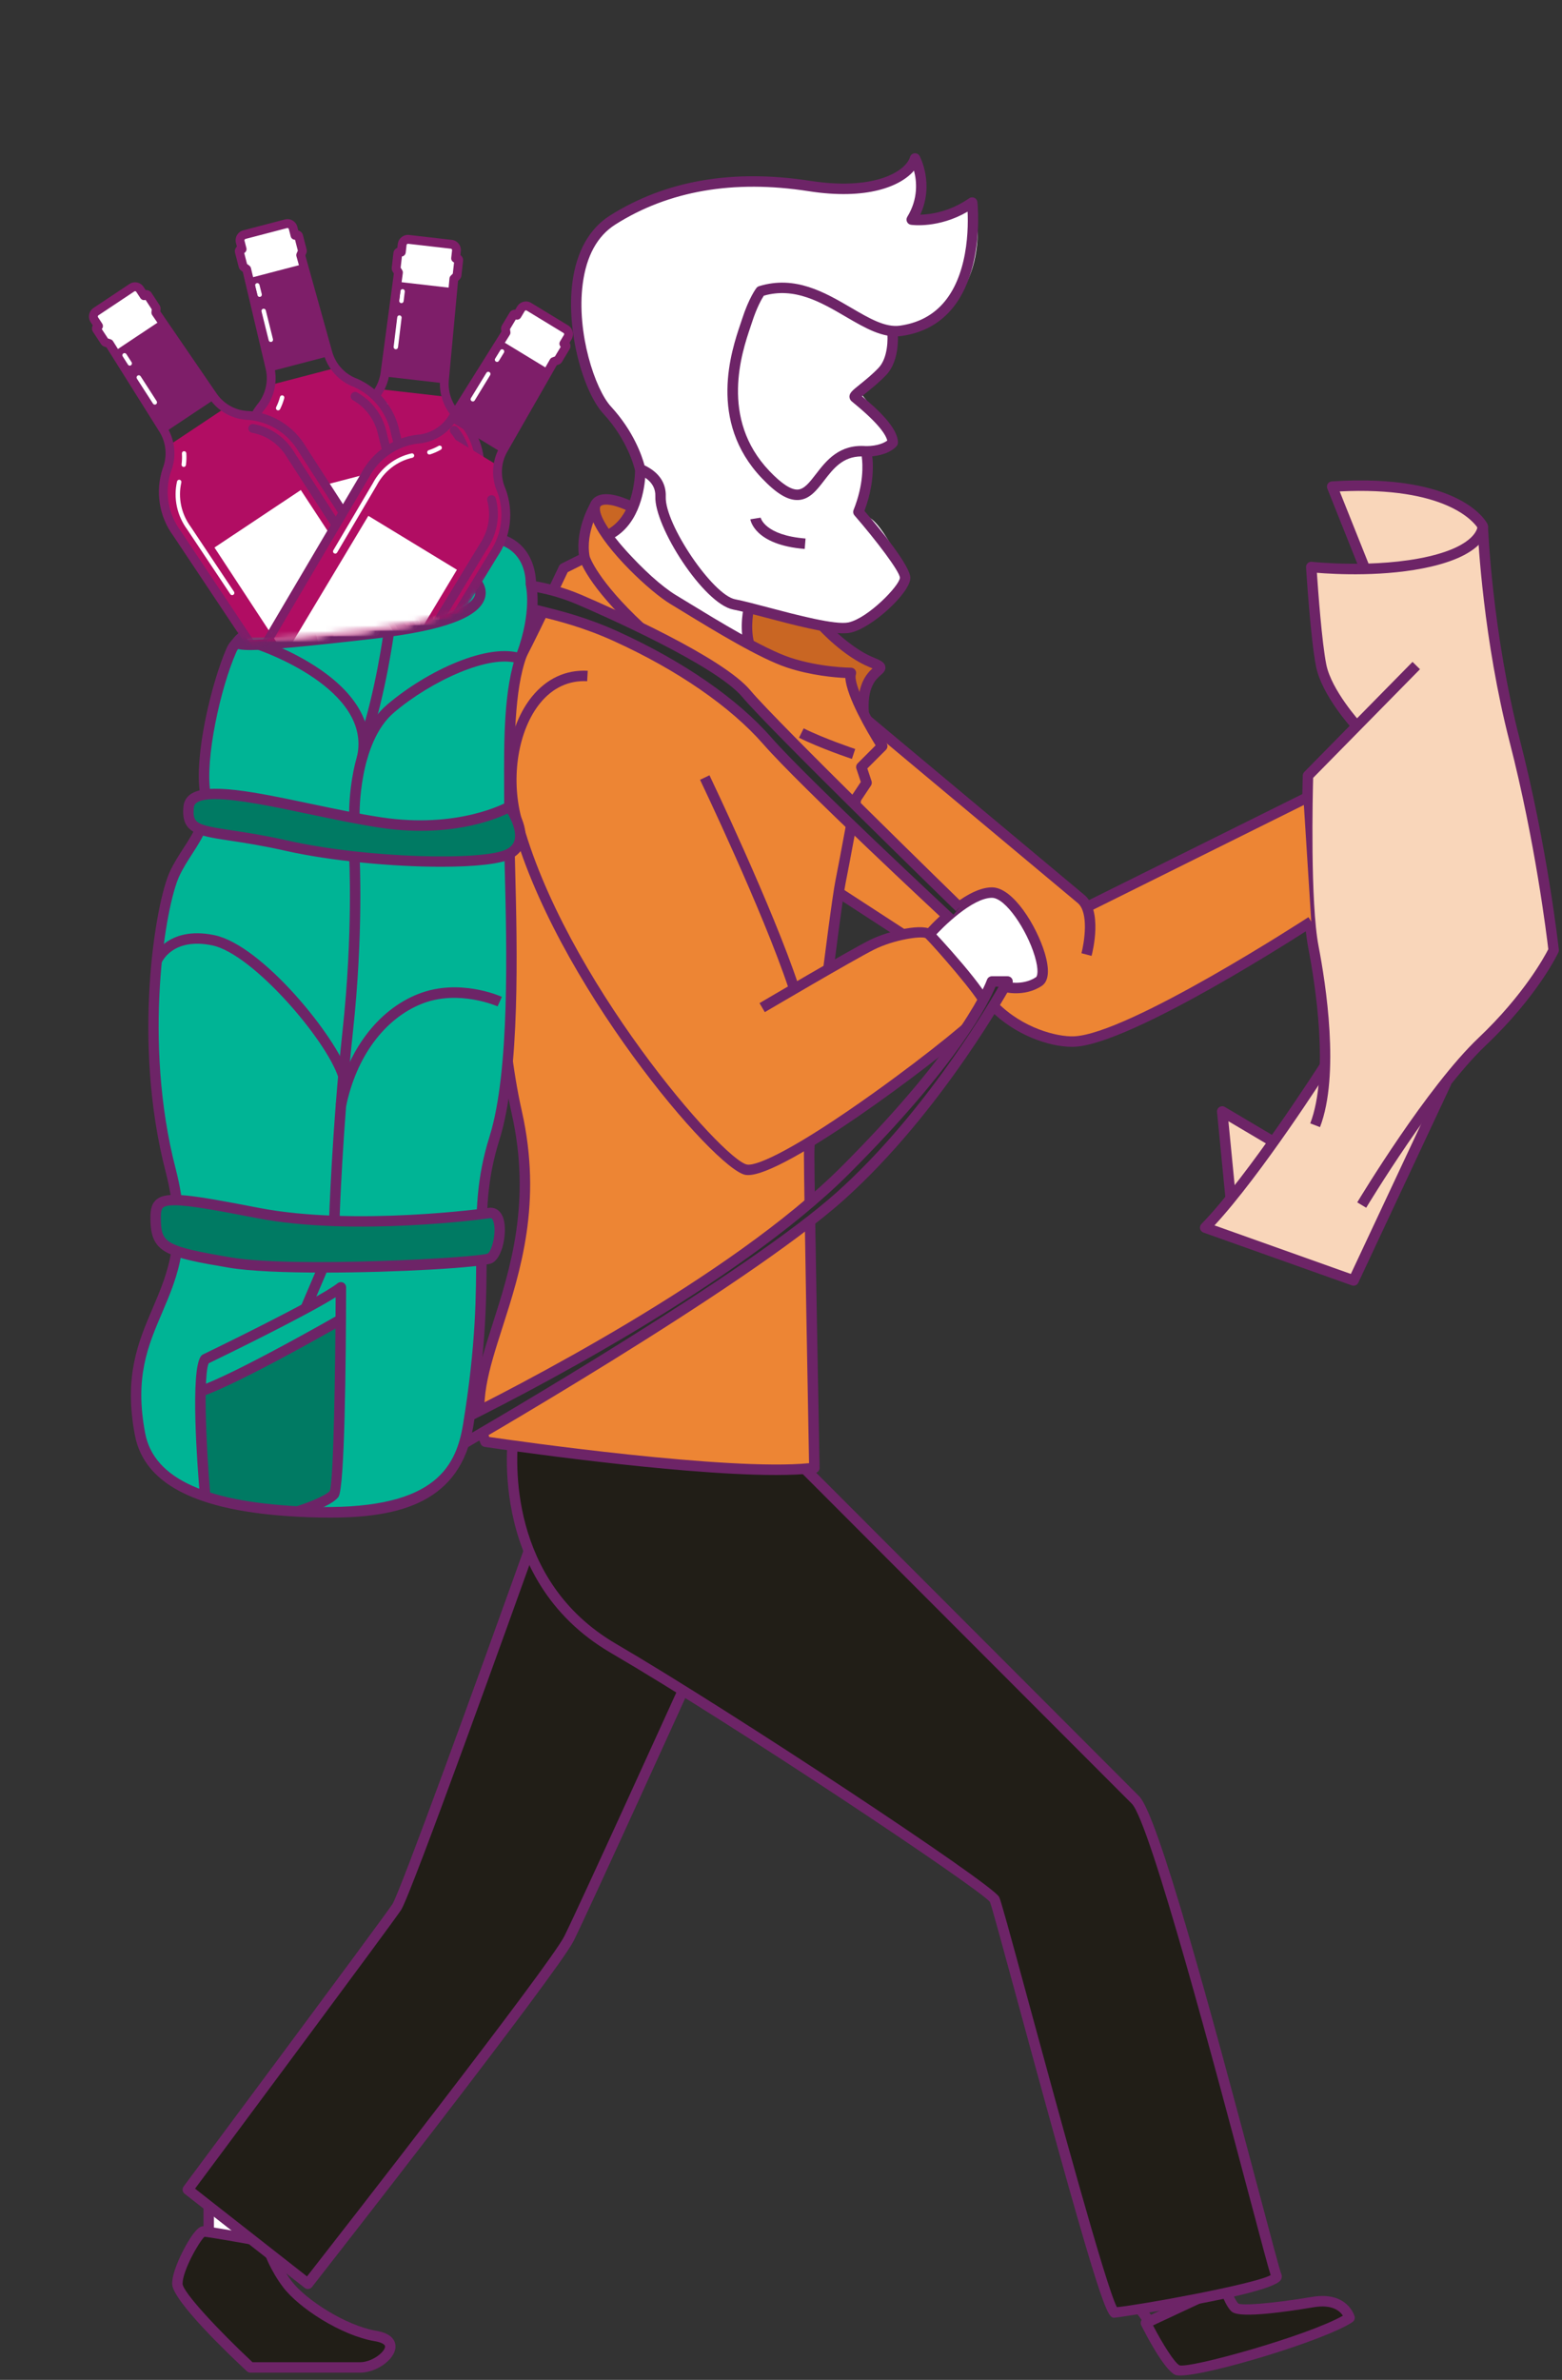 <svg xmlns="http://www.w3.org/2000/svg" fill="none" viewBox="0 0 281 428" height="428" width="281">
<rect x="0" y="0" width="281" height="428" fill="#333333" stroke="none"/>
<path fill="white" d="M37.546 394.718V403.186L45.062 406.008L49.76 401.304L37.546 394.718Z" clip-rule="evenodd" fill-rule="evenodd"></path>
<path fill="#6D2467" d="M38.486 402.533L44.826 404.914L48.203 401.533L38.486 396.292V402.533ZM45.062 406.946C44.951 406.946 44.839 406.927 44.732 406.887L37.217 404.065C36.851 403.926 36.607 403.576 36.607 403.183V394.718C36.607 394.388 36.781 394.081 37.065 393.911C37.349 393.74 37.701 393.734 37.992 393.889L50.204 400.473C50.465 400.615 50.644 400.871 50.688 401.166C50.731 401.46 50.633 401.757 50.423 401.967L45.726 406.67C45.546 406.851 45.306 406.946 45.062 406.946V406.946Z" clip-rule="evenodd" fill-rule="evenodd"></path>
<path fill="#211E17" d="M47.879 403.187C47.879 403.187 48.818 406.95 51.636 410.712C54.454 414.475 61.969 419.178 67.605 420.119C73.242 421.059 68.545 425.762 64.787 425.762H45.061C45.061 425.762 31.91 413.534 31.91 410.712C31.91 407.89 35.667 401.306 36.606 401.306C37.546 401.306 47.879 403.187 47.879 403.187" clip-rule="evenodd" fill-rule="evenodd"></path>
<path fill="#6D2467" d="M45.428 424.82H64.784C66.896 424.82 69.188 423.038 69.27 422.043C69.313 421.538 68.356 421.196 67.448 421.045C61.399 420.035 53.713 415.054 50.883 411.275C48.617 408.251 47.524 405.251 47.135 404.007C43.431 403.336 38 402.387 36.787 402.259C35.83 403.117 32.846 408.335 32.846 410.71C32.868 412.198 39.342 419.135 45.428 424.82V424.82ZM64.786 426.7H45.059C44.822 426.7 44.594 426.611 44.42 426.449C41.265 423.515 30.969 413.709 30.969 410.71C30.969 408.706 32.442 405.706 33.075 404.509C35.266 400.363 36.239 400.363 36.605 400.363C37.58 400.363 46.306 401.943 48.045 402.26C48.408 402.325 48.698 402.598 48.788 402.956C48.798 402.992 49.726 406.593 52.386 410.146C54.951 413.568 62.224 418.265 67.759 419.188C70.995 419.728 71.204 421.473 71.144 422.197C70.963 424.385 67.695 426.7 64.786 426.7V426.7Z" clip-rule="evenodd" fill-rule="evenodd"></path>
<path fill="#6D2467" d="M207.209 416.51L213.704 418.949L217.126 412.66L215.603 409.995L205.301 413.962L207.209 416.51ZM214.135 421.054C214.025 421.054 213.914 421.035 213.805 420.995L206.29 418.173C206.123 418.109 205.976 418 205.869 417.856L203.051 414.094C202.874 413.859 202.818 413.552 202.9 413.27C202.981 412.986 203.191 412.757 203.465 412.651L215.677 407.948C216.112 407.785 216.599 407.957 216.829 408.359L219.013 412.179C219.175 412.464 219.179 412.811 219.023 413.098L214.96 420.563C214.791 420.874 214.47 421.054 214.135 421.054V421.054Z" clip-rule="evenodd" fill-rule="evenodd"></path>
<path fill="#211E17" d="M220.24 411.177L206.15 417.762C206.15 417.762 209.907 425.287 211.786 426.227C213.665 427.168 237.149 420.583 242.785 416.821C242.785 416.821 241.846 413.058 236.209 413.999C230.573 414.94 223.058 415.88 222.119 414.94C221.18 413.999 220.24 411.177 220.24 411.177" clip-rule="evenodd" fill-rule="evenodd"></path>
<path fill="#6D2467" d="M207.427 418.204C209.148 421.519 211.284 424.927 212.204 425.388C214.294 425.904 235.247 420.072 241.586 416.456C241.067 415.648 239.704 414.373 236.362 414.929C223 417.158 221.876 416.031 221.453 415.606C220.747 414.899 220.097 413.451 219.709 412.464L207.427 418.204ZM212.314 427.212C211.878 427.212 211.555 427.166 211.363 427.07C209.308 426.041 205.959 419.487 205.307 418.183C205.194 417.957 205.176 417.693 205.26 417.454C205.343 417.214 205.521 417.018 205.75 416.911L219.84 410.326C220.083 410.214 220.362 410.21 220.608 410.314C220.855 410.421 221.044 410.627 221.128 410.881C221.465 411.892 222.211 413.707 222.781 414.276C223.482 414.625 228.311 414.365 236.053 413.073C242.466 412.002 243.682 416.549 243.693 416.595C243.789 416.979 243.633 417.385 243.303 417.605C238.421 420.864 217.48 427.211 212.314 427.212V427.212Z" clip-rule="evenodd" fill-rule="evenodd"></path>
<path fill="#211E17" d="M95.783 277.148C95.783 277.148 73.24 340.166 71.361 342.988C69.483 345.809 33.789 393.778 33.789 393.778L55.393 410.708C55.393 410.708 99.54 354.275 102.358 348.631C105.176 342.988 123.962 301.603 123.962 301.603L95.783 277.148Z" clip-rule="evenodd" fill-rule="evenodd"></path>
<path fill="#6D2467" d="M35.089 393.607L55.23 409.391C60.443 402.719 98.945 353.362 101.516 348.214C104.103 343.034 120.424 307.121 122.815 301.857L96.203 278.762C92.413 289.342 73.936 340.815 72.141 343.513C70.376 346.165 39.762 387.326 35.089 393.607M55.39 411.651C55.187 411.651 54.983 411.585 54.812 411.451L33.208 394.521C32.806 394.207 32.728 393.627 33.033 393.218C33.39 392.738 68.734 345.237 70.577 342.468C71.908 340.469 85.85 302.121 94.896 276.834C95.001 276.541 95.243 276.319 95.542 276.24C95.842 276.162 96.161 276.237 96.396 276.44L124.575 300.894C124.89 301.167 124.986 301.615 124.815 301.995C124.627 302.408 105.989 343.459 103.196 349.054C100.368 354.716 57.935 408.983 56.13 411.29C55.945 411.527 55.669 411.651 55.39 411.651" clip-rule="evenodd" fill-rule="evenodd"></path>
<path fill="#211E17" d="M92.498 256.926C92.498 256.926 87.802 283.262 110.345 296.429C132.888 309.597 177.975 339.695 178.914 341.576C179.853 343.457 198.639 415.881 200.518 415.881C202.396 415.881 230.575 411.178 229.636 409.297C228.697 407.416 208.971 328.408 204.275 323.706C199.578 319.003 142.281 261.629 142.281 261.629L92.498 256.926Z" clip-rule="evenodd" fill-rule="evenodd"></path>
<path fill="#6D2467" d="M93.3 257.951C92.768 262.527 91.369 284.263 110.812 295.619C131.536 307.726 178.566 338.794 179.748 341.158C180.064 341.791 181.478 346.945 185.141 360.428C190 378.307 198.925 411.143 200.926 414.92C204.716 414.59 225.574 410.825 228.587 409.163C228.143 407.763 227.08 403.786 224.693 394.785C218.912 372.996 206.886 327.66 203.604 324.374L141.85 262.537L93.3 257.951ZM200.514 416.822C199.188 416.822 198.523 416.822 183.331 360.919C180.73 351.348 178.477 343.057 178.085 342.037C175.788 339.377 132.266 310.326 109.867 297.243C87.022 283.898 91.521 257.031 91.569 256.761C91.655 256.28 92.096 255.934 92.581 255.991L142.364 260.694C142.582 260.714 142.786 260.81 142.941 260.965L204.935 323.042C208.293 326.403 217.832 361.586 226.509 394.299C228.499 401.802 230.218 408.282 230.48 408.895C230.656 409.245 230.632 409.666 230.408 410.03C228.71 412.781 200.77 416.822 200.514 416.822V416.822Z" clip-rule="evenodd" fill-rule="evenodd"></path>
<path fill="#F9D6BA" d="M245.582 102.364L239.649 87.513C239.649 87.513 260.709 86.226 266.148 93.355L268.619 114.542L273.761 138.403L279.494 170.879C279.494 170.879 275.046 179.105 266.642 187.317C258.238 195.529 253.293 209.983 253.293 209.983L243.505 230.281L216.809 220.775L220.566 216.122L221.555 213.746L219.875 199.886L229.094 204.59L232.53 199.49C232.53 199.49 234.137 197.383 235.892 195.43C236.81 194.409 238.329 194.179 238.463 192.163C238.561 184.143 236.44 175.336 235.892 165.729C235.114 152.091 235.299 139.491 235.299 139.491L243.703 130.086C243.703 130.086 239.551 125.927 237.573 119.196C235.595 112.463 235.892 101.968 235.892 101.968L245.582 102.364Z" clip-rule="evenodd" fill-rule="evenodd"></path>
<path fill="#6D2467" d="M237.465 202.701L235.712 202.027C239.15 193.054 236.618 177.034 235.371 170.563C233.688 161.847 234.337 140.375 234.365 139.466C234.372 139.228 234.469 139.003 234.633 138.834L254.112 119.034L255.45 120.353L236.232 139.892C236.153 142.811 235.689 162.304 237.214 170.207C238.494 176.837 241.078 193.275 237.465 202.701" clip-rule="evenodd" fill-rule="evenodd"></path>
<path fill="#6D2467" d="M243.505 231.221C243.4 231.221 243.293 231.203 243.19 231.166L216.494 221.662C216.193 221.555 215.966 221.3 215.893 220.987C215.821 220.675 215.914 220.347 216.137 220.117C224.574 211.476 237.426 191.366 237.556 191.164L239.14 192.176C238.63 192.977 227 211.171 218.485 220.374L243.016 229.108L259.365 194.239L261.065 195.037L244.355 230.68C244.196 231.018 243.86 231.221 243.505 231.221" clip-rule="evenodd" fill-rule="evenodd"></path>
<path fill="#6D2467" d="M245.774 217.201L244.165 216.232C244.674 215.386 256.718 195.437 265.999 186.634C274.15 178.901 277.858 172.035 278.533 170.709C278.262 168.375 276.204 151.407 271.568 133.39C266.865 115.104 265.919 97.198 265.815 94.918C265.129 93.878 260.082 87.429 241.008 88.377L246.457 102.014L244.712 102.713L238.78 87.863C238.668 87.582 238.697 87.266 238.857 87.011C239.018 86.757 239.29 86.594 239.591 86.574C262.79 85.064 267.4 93.85 267.586 94.225C267.644 94.344 267.677 94.475 267.682 94.608C267.689 94.796 268.429 113.647 273.387 132.921C278.39 152.364 280.411 170.595 280.431 170.777C280.45 170.947 280.422 171.121 280.349 171.277C280.2 171.595 276.607 179.161 267.29 187.999C258.197 196.626 245.898 216.996 245.774 217.201" clip-rule="evenodd" fill-rule="evenodd"></path>
<path fill="#6D2467" d="M243.391 131.202C243.163 130.952 237.781 125.026 236.754 119.877C235.763 114.921 234.988 102.552 234.957 102.028C234.939 101.751 235.045 101.48 235.246 101.289C235.446 101.097 235.724 101.005 235.997 101.035C236.113 101.049 247.526 102.277 257.039 100.064C265.722 98.044 265.806 94.715 265.806 94.682L267.681 94.575C267.718 95.072 267.74 99.505 257.465 101.896C249.293 103.797 240.063 103.272 236.904 103.009C237.12 106.205 237.798 115.519 238.596 119.509C239.521 124.14 244.724 129.874 244.777 129.931L243.391 131.202Z" clip-rule="evenodd" fill-rule="evenodd"></path>
<path fill="#6D2467" d="M220.467 215.64L218.94 199.978C218.905 199.626 219.072 199.282 219.37 199.092C219.669 198.903 220.048 198.895 220.352 199.077L229.57 204.538L228.615 206.157L220.989 201.64L222.336 215.456L220.467 215.64Z" clip-rule="evenodd" fill-rule="evenodd"></path>
<path fill="#C96623" d="M113.295 90.954C113.295 90.954 108.548 88.28 107.286 90.508C106.025 92.737 109.661 96.673 109.661 96.673C109.661 96.673 113.146 93.034 113.295 90.954" clip-rule="evenodd" fill-rule="evenodd"></path>
<path fill="#C96623" d="M154.895 127.786C154.895 127.786 154.956 121.839 158.3 120.209C158.3 120.209 151.737 116.464 148.903 113.511C146.07 110.558 134.723 109.815 134.723 109.815C134.723 109.815 133.538 114.122 134.055 115.31C134.575 116.498 145.112 120.935 153.081 121.019C153.081 121.019 152.966 124.221 154.895 127.786" clip-rule="evenodd" fill-rule="evenodd"></path>
<path fill="#6D2467" d="M154.44 128.399C154.04 123.242 155.849 121.213 156.958 120.207C156.806 120.14 156.621 120.061 156.395 119.969C151.728 118.053 147.439 113.369 147.259 113.172L148.648 111.905C148.689 111.951 152.839 116.475 157.107 118.228C158.402 118.759 159.141 119.098 159.27 119.877C159.387 120.576 158.898 121.003 158.468 121.381C157.589 122.15 155.951 123.584 156.313 128.254L154.44 128.399Z" clip-rule="evenodd" fill-rule="evenodd"></path>
<path fill="#6D2467" d="M113.683 92.23C110.149 90.465 108.745 90.689 108.304 90.869C108.032 90.979 107.972 91.132 107.967 91.148L106.133 90.743C106.22 90.285 106.604 89.609 107.4 89.214C108.885 88.479 111.281 88.925 114.523 90.547L113.683 92.23Z" clip-rule="evenodd" fill-rule="evenodd"></path>
<path fill="white" d="M115.851 84.214C115.851 84.214 116.236 93.078 110.647 95.583L110.261 96.354C110.261 96.354 122.211 111.192 134.74 115.046L135.318 108.879L151.316 112.926C151.316 112.926 162.688 108.879 163.459 104.255C163.459 104.255 158.833 93.656 155.942 92.885L155.171 92.114C155.171 92.114 157.484 84.599 156.52 82.094L156.134 81.13L159.604 80.745L160.568 79.781L161.339 78.818L160.182 76.891L156.905 74.193L155.942 72.073L154.978 70.917L157.098 68.412L159.026 66.871L160.568 64.558L161.339 61.667L161.146 59.933C161.146 59.933 178.3 58.199 175.602 37.002L175.216 36.424L168.277 39.121H164.808L166.35 34.497L165.964 31.028L165.193 28.908L162.109 31.799C162.109 31.799 156.52 34.497 146.883 33.148C146.883 33.148 110.647 27.945 105.25 47.986C105.25 47.986 102.478 56.465 105.755 66.871C107.104 70.917 110.573 74.964 113.465 79.781C114.428 81.516 114.502 82.479 115.851 84.214Z"></path>
<path fill="#6D2467" d="M133.859 116.12C132.932 112.606 133.819 109.106 133.858 108.959L135.677 109.431C135.669 109.462 134.878 112.614 135.676 115.64L133.859 116.12Z" clip-rule="evenodd" fill-rule="evenodd"></path>
<path fill="#6D2467" d="M115.946 83.687C118.545 84.93 119.864 86.872 119.769 89.332C119.581 94.246 128.216 107.003 132.257 107.778C133.701 108.054 135.813 108.612 138.258 109.257C143.347 110.601 150.32 112.44 152.644 111.937C156.16 111.172 161.824 105.323 161.891 103.904C161.843 102.743 157.61 97.173 153.717 92.685C153.486 92.419 153.423 92.046 153.553 91.719C155.421 87.044 155.22 83.491 155.023 82.081H154.991C151.607 82.081 149.904 84.292 148.255 86.434C146.913 88.175 145.647 89.818 143.607 89.924C141.739 90.004 139.722 88.806 137.037 85.984C127.294 75.746 131.591 63.031 133.21 58.244C133.314 57.935 133.407 57.661 133.482 57.425C134.729 53.547 136.032 51.856 136.087 51.786C136.205 51.636 136.367 51.525 136.55 51.468C143.046 49.462 148.386 52.584 153.099 55.337C156.404 57.269 159.259 58.939 161.908 58.564C167.859 57.724 171.697 53.811 173.313 46.932C174.144 43.405 174.155 39.969 174.069 38.064C168.813 41.11 164.095 40.458 163.879 40.426C163.567 40.38 163.298 40.18 163.166 39.893C163.033 39.607 163.05 39.273 163.216 39.003C165.233 35.715 164.924 32.563 164.424 30.689C162.023 33.5 155.997 36.025 145.481 34.386C131.988 32.281 120.28 34.301 110.684 40.389C107.461 42.435 105.492 46.017 104.833 51.035C103.673 59.886 107.065 70.025 109.91 73.114C113.991 77.546 115.496 82.015 115.946 83.687M151.688 113.894C148.457 113.894 142.829 112.408 137.78 111.075C135.369 110.438 133.286 109.888 131.905 109.623C126.588 108.604 117.686 94.696 117.894 89.257C117.947 87.892 117.334 86.772 116.069 85.912C115.842 88.686 114.752 94.82 109.61 97.166L108.832 95.453C114.003 93.095 114.239 85.53 114.249 84.641C114.096 83.963 112.879 79.11 108.531 74.388C104.955 70.504 101.819 59.586 102.973 50.788C103.697 45.269 106.017 41.124 109.681 38.798C119.672 32.46 131.816 30.349 145.773 32.525C152.378 33.555 156.611 32.779 159.001 31.947C161.981 30.91 163.387 29.352 163.709 28.242C163.816 27.875 164.133 27.609 164.513 27.569C164.896 27.528 165.257 27.723 165.438 28.059C165.556 28.279 168.085 33.119 165.555 38.612C167.407 38.564 170.853 38.096 174.357 35.653C174.626 35.464 174.976 35.431 175.278 35.566C175.578 35.702 175.787 35.985 175.826 36.312C175.852 36.53 178.264 58.155 162.172 60.425C158.871 60.89 155.611 58.98 152.152 56.959C147.641 54.324 142.977 51.6 137.411 53.174C137.056 53.716 136.156 55.25 135.272 57.999C135.194 58.242 135.098 58.526 134.99 58.845C133.471 63.337 129.439 75.27 138.397 84.684C140.579 86.978 142.291 88.105 143.511 88.044C144.689 87.982 145.652 86.732 146.768 85.283C148.648 82.843 151.001 79.805 155.893 80.238C156.287 80.274 156.617 80.551 156.718 80.933C156.769 81.123 157.891 85.519 155.507 91.879C158.298 95.121 163.871 101.874 163.77 103.992C163.638 106.735 156.823 112.951 153.044 113.773C152.662 113.856 152.206 113.894 151.688 113.894" clip-rule="evenodd" fill-rule="evenodd"></path>
<path fill="#6D2467" d="M144.766 98.723C135.768 98.003 135.012 93.581 134.985 93.392L136.84 93.095C136.846 93.126 137.556 96.259 144.916 96.848L144.766 98.723Z" clip-rule="evenodd" fill-rule="evenodd"></path>
<path fill="#6D2467" d="M155.823 82.118L155.798 80.237C158.029 80.207 159.162 79.576 159.615 79.233C159.387 78.258 158.205 76.269 153.616 72.512C153.351 72.295 153.176 72.147 153.12 72.091C152.931 71.902 152.799 71.555 152.814 71.287C152.849 70.623 153.399 70.181 154.726 69.11C155.703 68.322 156.92 67.343 158.039 66.17C159.766 64.364 159.753 60.844 159.601 59.641L161.466 59.406C161.492 59.619 162.089 64.655 159.398 67.471C158.191 68.732 156.87 69.797 155.904 70.576C155.627 70.799 155.313 71.052 155.061 71.266C157.914 73.621 161.533 76.957 161.539 79.591C161.54 79.793 161.476 79.989 161.356 80.152C161.212 80.348 159.833 82.063 155.823 82.118" clip-rule="evenodd" fill-rule="evenodd"></path>
<path fill="#ED8534" d="M158.434 131.564L195.307 162.71L234.498 143.753L235.894 165.73C235.894 165.73 202.572 187.475 194.861 187.11C187.149 186.744 181.178 184.453 175.062 177.216C168.946 169.979 151.458 160.898 151.458 160.898L153.632 145.534L155.708 140.409L154.957 137.949L158.715 134.187L158.434 131.564Z" clip-rule="evenodd" fill-rule="evenodd"></path>
<path fill="#6D2467" d="M196.369 171.909L194.552 171.43C195.058 169.497 195.921 164.104 193.87 162.392C190.904 159.916 155.412 130.258 155.412 130.258L156.616 128.814C156.616 128.814 192.107 158.471 195.074 160.946C198.402 163.725 196.587 171.079 196.369 171.909" clip-rule="evenodd" fill-rule="evenodd"></path>
<path fill="#6D2467" d="M195.926 163.965L195.091 162.281L234.888 142.508L235.722 144.192L195.926 163.965Z" clip-rule="evenodd" fill-rule="evenodd"></path>
<path fill="#6D2467" d="M192.832 188.26C188.793 188.26 182.584 186.202 178.037 181.55L179.38 180.235C183.967 184.926 190.163 186.477 193.151 186.375C202.914 186.043 235.06 165.154 235.384 164.943L236.41 166.519C235.071 167.392 203.497 187.906 193.215 188.254C193.089 188.258 192.962 188.26 192.832 188.26" clip-rule="evenodd" fill-rule="evenodd"></path>
<path fill="#6D2467" d="M161.95 168.838L150.371 161.313L151.393 159.734L162.972 167.259L161.95 168.838Z" clip-rule="evenodd" fill-rule="evenodd"></path>
<path fill="#ED8534" d="M145.931 204.627C144.831 223.018 145.942 233.057 145.942 233.057L146.502 263.982C146.502 263.982 131.42 264.686 114.14 262.643C96.861 260.598 87.326 259.279 87.326 259.279C87.326 259.279 84.863 253.327 87.83 243.831C90.794 234.332 96.788 217.682 93.767 204.279C90.747 190.876 89.647 170.512 89.526 158.302C89.406 146.094 92.023 121.018 92.023 121.018L101.416 102.206L102.863 101.481L104.722 100.551L105.166 96.224L106.464 92.073C106.464 92.073 115.012 107.485 132.491 114.627L139.746 118.337L147.448 120.494L153.077 121.018C153.077 121.018 152.327 124.523 158.713 134.185L154.956 137.947L155.895 140.768L154.016 143.59C154.016 143.59 151.539 155.276 149.035 174.151L145.931 204.627Z" clip-rule="evenodd" fill-rule="evenodd"></path>
<path fill="#6D2467" d="M153.256 136.486C153.023 136.409 147.513 134.562 143.738 132.672L144.579 130.989C148.232 132.819 153.795 134.683 153.851 134.703L153.256 136.486Z" clip-rule="evenodd" fill-rule="evenodd"></path>
<path fill="#6D2467" d="M88.008 258.428C93.017 259.157 131.029 264.567 145.546 263.141C145.421 256.5 144.623 213.588 144.623 207.547C144.623 200.756 149.342 163.136 150.277 158.453C151.204 153.814 153.073 143.524 153.092 143.421C153.115 143.294 153.163 143.174 153.235 143.068L154.858 140.629L154.065 138.244C153.952 137.906 154.04 137.533 154.291 137.28L157.519 134.049C156.037 131.658 152.307 125.33 152.073 121.929C150.171 121.84 145.869 121.483 141.507 120.028C136.607 118.391 128.466 113.418 123.079 110.127C122.171 109.572 121.352 109.072 120.657 108.654C116.91 106.404 109.073 99.043 106.733 93.921C106.149 95.593 105.643 97.885 106.093 100.14C106.176 100.555 105.971 100.976 105.592 101.166L102.125 102.901C100.059 107.263 94.128 119.707 92.821 121.516C91.97 124.181 87.435 171.243 93.877 199.816C97.589 216.276 93.608 228.693 90.408 238.669C87.917 246.44 85.934 252.623 88.008 258.428V258.428ZM139.586 265.263C121.313 265.263 88.762 260.444 87.187 260.21C86.857 260.16 86.577 259.939 86.453 259.628C83.825 253.048 86.048 246.119 88.62 238.095C91.75 228.336 95.644 216.191 92.045 200.231C85.757 172.347 89.706 122.006 91.358 120.352C92.089 119.469 97.397 108.503 100.566 101.803C100.657 101.613 100.807 101.459 100.996 101.364L104.134 99.793C103.521 95.053 106.129 90.63 106.245 90.434C106.486 90.036 106.982 89.871 107.411 90.05C107.84 90.229 108.075 90.695 107.962 91.147C107.229 94.087 116.686 104.076 121.625 107.043C122.323 107.462 123.145 107.965 124.057 108.522C129.05 111.572 137.403 116.675 142.102 118.243C147.518 120.051 153.022 120.076 153.077 120.076C153.379 120.076 153.662 120.222 153.839 120.468C154.016 120.712 154.064 121.027 153.968 121.314C153.469 122.813 156.391 128.778 159.506 133.679C159.742 134.051 159.688 134.537 159.377 134.85L156.03 138.201L156.786 140.471C156.878 140.746 156.837 141.048 156.677 141.29L154.905 143.95C154.644 145.389 152.979 154.519 152.119 158.824C151.217 163.338 146.502 201.086 146.502 207.548C146.502 214.048 147.432 263.466 147.441 263.964C147.451 264.445 147.096 264.855 146.619 264.915C144.685 265.156 142.291 265.263 139.586 265.263V265.263Z" clip-rule="evenodd" fill-rule="evenodd"></path>
<path fill="#6D2467" d="M114.547 113.545C105.68 105.297 104.326 100.769 104.272 100.58L106.077 100.062C106.091 100.103 107.439 104.365 115.825 112.166L114.547 113.545Z" clip-rule="evenodd" fill-rule="evenodd"></path>
<path fill="white" d="M167.253 167.667C167.253 167.667 176.205 158.869 179.713 160.833C183.221 162.797 188.753 173.499 187.229 176.168C185.705 178.837 180.886 177.184 180.886 177.184L179.846 176.499L178.251 176.832L176.807 179.663L167.253 167.667Z" clip-rule="evenodd" fill-rule="evenodd"></path>
<path fill="#6D2467" d="M182.765 178.63C181.478 178.63 180.56 178.379 180.485 178.359L180.994 176.547C181.019 176.554 183.973 177.336 186.381 175.73C186.578 175.598 186.957 174.612 186.137 171.902C184.716 167.203 180.888 161.462 178.447 161.462C174.944 161.462 169.633 166.662 167.882 168.666L166.467 167.428C166.748 167.107 173.383 159.581 178.447 159.581C182.264 159.581 186.479 166.544 187.935 171.358C188.856 174.403 188.679 176.456 187.423 177.295C185.825 178.361 184.097 178.63 182.765 178.63" clip-rule="evenodd" fill-rule="evenodd"></path>
<path fill="#ED8534" d="M143.477 178.354C143.477 178.354 158.857 166.486 167.259 167.667L177.507 181.215L170.767 187.784C170.767 187.784 147.927 204.787 144.071 206.644C140.214 208.501 136.168 210.686 134.299 210.372C132.428 210.06 143.477 178.354 143.477 178.354" clip-rule="evenodd" fill-rule="evenodd"></path>
<path fill="#6D2467" d="M141.864 177.754C137.239 163.863 126.051 140.474 125.939 140.238L127.633 139.425C127.745 139.66 138.985 163.155 143.645 177.159L141.864 177.754Z" clip-rule="evenodd" fill-rule="evenodd"></path>
<path fill="#6D2467" d="M134.571 211.328C134.426 211.328 134.29 211.32 134.162 211.302C128.726 210.524 99.513 176.27 91.959 147.51C89.897 139.658 91.44 130.511 95.71 125.266C98.352 122.021 101.815 120.417 105.732 120.632L105.63 122.51C102.33 122.329 99.414 123.694 97.167 126.455C93.251 131.262 91.857 139.724 93.777 147.033C101.305 175.697 130.165 208.829 134.429 209.439C136.329 209.708 143.279 206.471 157.136 196.573C167.571 189.121 175.454 182.525 176.529 181.075C175.909 179.201 168.285 170.49 166.507 168.71C165.771 168.292 160.875 168.957 157.259 170.768C153.573 172.613 137.749 181.929 137.59 182.024L136.637 180.402C137.291 180.018 152.676 170.958 156.419 169.085C159.859 167.363 166.311 165.853 167.835 167.38C167.941 167.487 178.443 178.647 178.443 181.212C178.443 181.669 178.443 182.14 174.988 185.139C167.029 192.052 141.308 211.326 134.571 211.328" clip-rule="evenodd" fill-rule="evenodd"></path>
<path fill="#2D2D2D" d="M181.259 176.509C181.259 176.509 169.048 199.082 151.201 215.072C133.354 231.061 80.753 261.159 80.753 261.159C80.753 261.159 78.875 257.397 80.753 256.457C82.632 255.516 129.597 232.942 152.14 210.369C174.683 187.796 178.441 176.509 178.441 176.509H181.259Z" clip-rule="evenodd" fill-rule="evenodd"></path>
<path fill="#2D2D2D" d="M172.622 163.185C172.622 163.185 138.991 130.42 134.295 124.778C129.598 119.134 110.812 110.669 104.237 107.848C97.662 105.026 92.026 105.026 92.026 105.026C92.026 105.026 91.087 105.966 92.026 107.848C92.966 109.729 100.48 109.729 110.812 114.431C121.145 119.134 131.477 125.718 138.052 133.242C144.627 140.766 170.928 165.221 170.928 165.221" clip-rule="evenodd" fill-rule="evenodd"></path>
<path fill="#6D2467" d="M170.283 165.911C169.207 164.913 143.872 141.338 137.34 133.863C131.426 127.094 121.865 120.499 110.418 115.289C105 112.822 100.404 111.678 97.049 110.842C93.673 110.001 91.814 109.537 91.181 108.269C90.2 106.305 90.83 104.89 91.357 104.362C91.533 104.186 91.772 104.086 92.021 104.086C92.259 104.086 97.927 104.119 104.602 106.984C110.478 109.506 130.035 118.198 135.011 124.177C139.622 129.719 172.936 162.185 173.272 162.512L171.962 163.86C170.586 162.522 138.242 130.997 133.568 125.381C128.739 119.577 107.975 110.478 103.862 108.713C98.717 106.505 94.116 106.072 92.571 105.988C92.513 106.264 92.516 106.737 92.861 107.428C93.107 107.921 95.442 108.502 97.502 109.016C100.929 109.87 105.621 111.039 111.195 113.577C122.88 118.895 132.667 125.659 138.754 132.624C145.221 140.026 171.298 164.289 171.561 164.534L170.283 165.911Z" clip-rule="evenodd" fill-rule="evenodd"></path>
<path fill="#6D2467" d="M179.088 177.451C177.961 180.165 172.542 191.276 152.807 211.036C132.603 231.268 93.19 251.406 81.591 257.096L81.177 257.3C80.726 257.526 80.853 258.436 80.969 258.958C81.036 259.259 81.126 259.552 81.217 259.811C88.33 255.704 134.306 228.952 150.577 214.373C165.571 200.94 176.686 182.594 179.653 177.451H179.088ZM80.755 262.101C80.664 262.101 80.573 262.087 80.484 262.061C80.237 261.986 80.031 261.812 79.915 261.581C79.68 261.11 77.693 256.939 80.335 255.616L80.764 255.406C92.296 249.748 131.478 229.732 151.478 209.705C173.522 187.631 177.514 176.322 177.552 176.211C177.682 175.828 178.04 175.569 178.442 175.569H181.26C181.592 175.569 181.898 175.744 182.068 176.028C182.237 176.313 182.244 176.666 182.086 176.959C181.964 177.185 169.593 199.859 151.829 215.774C134.113 231.646 81.749 261.676 81.222 261.977C81.078 262.059 80.918 262.101 80.755 262.101V262.101Z" clip-rule="evenodd" fill-rule="evenodd"></path>
<path fill="#00B495" d="M95.496 105.029C95.496 105.029 95.941 97.118 87.487 96.524C79.034 95.93 44.478 110.483 41.66 116.869C38.842 123.255 35.876 136.175 36.914 142.562C37.952 148.947 33.799 152.066 31.426 157.115C29.053 162.165 24.604 186.894 30.684 210.394C36.765 233.894 21.044 236.271 25.197 257.953C27.273 268.794 41.807 271.412 55.453 271.913C69.097 272.414 81.852 270.8 84.224 256.32C88.971 227.36 84.224 219.786 88.971 204.639C93.716 189.49 91.429 156.521 91.609 147.759C91.788 138.997 90.924 125.711 93.851 117.758C96.778 109.805 95.496 105.029 95.496 105.029" clip-rule="evenodd" fill-rule="evenodd"></path>
<path fill="#007A63" d="M36.469 250.972C36.469 250.972 36.211 250.24 37.651 249.623C39.091 249.006 60.062 237.802 61.292 238.051C61.836 240.649 60.957 267.383 60.135 268.645C59.311 269.908 53.994 271.899 51.764 271.722C49.535 271.545 39.041 269.815 37.978 269.476C36.914 269.136 36.577 269.105 36.745 267.02C36.914 264.933 36.469 250.972 36.469 250.972" clip-rule="evenodd" fill-rule="evenodd"></path>
<path fill="#6D2467" d="M86.847 97.442C77.206 97.442 44.947 111.747 42.52 117.248C39.618 123.825 36.884 136.514 37.841 142.41C38.634 147.281 36.575 150.469 34.585 153.552C33.779 154.801 32.946 156.091 32.277 157.514C29.736 162.921 25.679 187.294 31.595 210.157C34.855 222.756 31.961 229.531 29.162 236.081C26.607 242.063 24.193 247.713 26.121 257.774C27.693 265.986 37.299 270.304 55.488 270.972C77.67 271.772 81.96 264.337 83.299 256.166C85.659 241.761 85.659 232.632 85.659 225.299C85.659 217.906 85.659 212.067 88.075 204.355C91.735 192.677 91.154 170.087 90.809 156.59C90.709 152.73 90.631 149.68 90.671 147.739C90.709 145.879 90.7 143.813 90.69 141.625C90.653 133.291 90.61 123.845 92.971 117.431C95.74 109.906 94.601 105.313 94.589 105.268C94.565 105.174 94.555 105.073 94.559 104.977C94.573 104.691 94.826 97.981 87.422 97.46C87.241 97.447 87.049 97.442 86.847 97.442M59.378 272.93C58.07 272.93 56.746 272.901 55.416 272.852C36.222 272.146 26.035 267.331 24.273 258.129C22.238 247.503 24.879 241.32 27.433 235.342C30.23 228.793 32.873 222.607 29.773 210.629C23.74 187.311 27.954 162.289 30.574 156.714C31.296 155.177 32.165 153.832 33.005 152.531C34.966 149.492 36.66 146.868 35.984 142.712C34.874 135.879 38.094 122.617 40.798 116.488C42.84 111.86 57.608 105.158 62.085 103.215C71.381 99.179 82.868 95.253 87.551 95.584C96.133 96.187 96.44 103.735 96.435 104.924C96.633 105.805 97.486 110.595 94.731 118.081C92.488 124.176 92.531 133.847 92.566 141.617C92.575 143.817 92.585 145.895 92.546 147.778C92.508 149.676 92.585 152.706 92.683 156.541C93.033 170.156 93.617 192.942 89.864 204.92C87.535 212.355 87.535 217.784 87.535 225.299C87.535 232.702 87.535 241.916 85.149 256.471C82.886 270.28 71.81 272.93 59.378 272.93" clip-rule="evenodd" fill-rule="evenodd"></path>
<path fill="#007A63" d="M91.632 145.083C91.632 145.083 82.886 150.133 68.353 147.905C53.818 145.678 34.538 139.44 33.944 145.083C33.351 150.727 37.652 148.944 51.445 152.064C65.238 155.182 87.125 155.924 91.606 153.548C96.086 151.173 91.632 145.083 91.632 145.083" clip-rule="evenodd" fill-rule="evenodd"></path>
<path fill="#007A63" d="M88.076 218.15C88.076 218.15 64.05 221.566 46.401 218.15C28.752 214.733 27.862 214.949 28.011 219.668C28.158 224.387 29.938 225.129 41.358 227.06C52.778 228.99 86.148 227.209 88.076 226.318C90.004 225.426 90.954 217.795 88.076 218.15" clip-rule="evenodd" fill-rule="evenodd"></path>
<path fill="#6D2467" d="M38.719 143.708C37.177 143.708 36.002 143.909 35.342 144.391C35.059 144.597 34.916 144.841 34.88 145.18C34.569 148.135 35.363 148.37 41.666 149.324C44.27 149.718 47.511 150.208 51.654 151.145C66.032 154.396 87.147 154.848 91.168 152.716C91.954 152.299 92.419 151.737 92.59 150.997C92.939 149.483 92.009 147.471 91.311 146.305C88.812 147.496 80.592 150.732 68.212 148.833C64.193 148.218 59.821 147.298 55.593 146.41C49.244 145.076 42.738 143.708 38.719 143.708M79.378 155.88C70.682 155.881 59.52 154.854 51.238 152.981C47.162 152.059 43.958 151.574 41.383 151.184C35.468 150.29 32.499 149.841 33.01 144.984C33.101 144.12 33.524 143.388 34.233 142.871C37.289 140.641 45.948 142.461 55.977 144.569C60.18 145.452 64.526 146.367 68.494 146.975C82.491 149.122 91.079 144.316 91.164 144.267C91.579 144.032 92.107 144.141 92.39 144.527C92.502 144.68 95.13 148.32 94.42 151.416C94.124 152.703 93.326 153.7 92.045 154.379C90.121 155.4 85.325 155.88 79.378 155.88" clip-rule="evenodd" fill-rule="evenodd"></path>
<path fill="#6D2467" d="M31.368 216.756C30.365 216.756 29.685 216.886 29.351 217.171C28.961 217.504 28.908 218.327 28.949 219.636C29.07 223.477 29.855 224.158 41.514 226.129C52.968 228.066 85.802 226.177 87.696 225.455C88.437 225.112 89.348 221.746 88.791 219.789C88.581 219.046 88.326 219.066 88.198 219.079C87.587 219.166 63.684 222.451 46.222 219.07C39.175 217.706 34.085 216.756 31.368 216.756M58.208 228.864C51.328 228.864 44.953 228.619 41.204 227.985C30.151 226.117 27.252 225.393 27.074 219.695C27.023 218.07 27.067 216.651 28.133 215.74C29.973 214.172 34.148 214.817 46.581 217.225C63.876 220.574 87.709 217.251 87.946 217.216C87.952 217.215 87.957 217.214 87.963 217.214C89.206 217.063 90.189 217.832 90.601 219.275C91.254 221.572 90.465 226.248 88.472 227.17C86.794 227.946 71.551 228.864 58.208 228.864" clip-rule="evenodd" fill-rule="evenodd"></path>
<path fill="#6D2467" d="M45.023 116.907C42.331 116.907 42.159 116.473 41.927 115.891C41.535 114.908 42.538 114.153 43.203 113.654L44.224 115.016C47.301 115.192 57.495 114.096 67.358 112.96C82.572 111.209 85.064 108.237 85.431 107.041C85.77 105.932 84.702 104.999 84.657 104.96L85.864 103.519C85.948 103.59 87.92 105.268 87.233 107.567C86.195 111.05 79.764 113.426 67.573 114.829C54.341 116.352 48.069 116.907 45.023 116.907" clip-rule="evenodd" fill-rule="evenodd"></path>
<path fill="#6D2467" d="M62.811 146.592C62.799 146.027 62.594 132.708 69.677 126.696C76.905 120.558 87.949 115.47 93.921 117.573L93.297 119.348C88.201 117.55 77.596 122.437 70.892 128.13C64.495 133.561 64.687 146.421 64.69 146.551L62.811 146.592Z" clip-rule="evenodd" fill-rule="evenodd"></path>
<path fill="#6D2467" d="M66.057 136.506L64.225 136.087C67.015 123.83 46.612 116.929 46.406 116.86L46.994 115.074C47.219 115.147 52.543 116.926 57.583 120.388C64.452 125.108 67.382 130.682 66.057 136.506" clip-rule="evenodd" fill-rule="evenodd"></path>
<path fill="#6D2467" d="M66.325 134.015L64.543 133.417C67.634 124.178 69.021 113.571 69.035 113.465L70.898 113.706C70.884 113.813 69.475 124.597 66.325 134.015" clip-rule="evenodd" fill-rule="evenodd"></path>
<path fill="#6D2467" d="M61.072 219.612L59.194 219.554C59.199 219.389 59.728 202.881 61.638 185.228C63.535 167.687 62.819 154.224 62.812 154.091L64.688 153.986C64.694 154.121 65.419 167.738 63.505 185.43C61.603 203.013 61.076 219.448 61.072 219.612" clip-rule="evenodd" fill-rule="evenodd"></path>
<path fill="#6D2467" d="M62.242 199.051L60.401 198.676C62.346 189.083 67.904 181.632 75.267 178.744C82.617 175.86 89.977 179.134 90.287 179.276L89.512 180.989C89.442 180.958 82.549 177.911 75.953 180.495C69.186 183.15 64.061 190.087 62.242 199.051" clip-rule="evenodd" fill-rule="evenodd"></path>
<path fill="#6D2467" d="M60.872 193.78C58.722 187.045 45.475 171.542 38.199 170.021C31.041 168.53 29.113 173.054 29.095 173.1L27.354 172.393C27.378 172.331 29.91 166.365 38.583 168.181C47.169 169.975 60.513 186.473 62.662 193.208L60.872 193.78Z" clip-rule="evenodd" fill-rule="evenodd"></path>
<path fill="#6D2467" d="M55.836 235.674L54.108 234.936L57.256 227.556L58.984 228.295L55.836 235.674Z" clip-rule="evenodd" fill-rule="evenodd"></path>
<path fill="#6D2467" d="M53.798 272.725L53.244 270.928C55.358 270.274 58.596 268.99 59.338 268.133C60.019 266.132 60.331 246.485 60.381 233.296C54.727 236.84 39.724 244.122 37.554 245.171C36.621 247.051 36.965 258.832 37.848 269.055L35.976 269.217C35.516 263.891 34.172 246.323 36.183 243.844C36.27 243.736 36.38 243.65 36.504 243.589C36.71 243.49 57.1 233.65 60.745 230.776C61.027 230.555 61.413 230.512 61.736 230.669C62.06 230.827 62.265 231.157 62.264 231.517C62.237 244.947 62.021 267.703 60.882 269.212C59.642 270.856 54.763 272.427 53.798 272.725V272.725Z" clip-rule="evenodd" fill-rule="evenodd"></path>
<path fill="#6D2467" d="M36.376 251.117L35.762 249.338C42.472 247.015 60.642 236.599 60.824 236.495L61.759 238.126C61.007 238.558 43.253 248.736 36.376 251.117" clip-rule="evenodd" fill-rule="evenodd"></path>
<mask height="116" width="121" y="0" x="0" maskUnits="userSpaceOnUse" style="mask-type:luminance" id="mask0_1622_2073">
<path fill="white" d="M0.474 36.291C-4.09 42.225 25.797 105.866 25.797 105.866V105.866L44.284 115.212C44.284 115.212 48.161 115.316 63.427 113.544V113.544C69.644 112.82 74.215 112.177 77.417 111.354V111.354C82.469 110.057 84.191 108.684 84.191 108.684V108.684C84.191 108.684 105.443 82.866 111.227 77.35V77.35C117.011 71.833 122.331 39.333 120.048 30.431V30.431C117.766 21.53 72.484 3.655 52.088 0.243V0.243C51.105 0.079 50.107 0 49.098 0V0C29.174 0 4.819 30.644 0.474 36.291V36.291Z" clip-rule="evenodd" fill-rule="evenodd"></path>
</mask>
<g mask="url(#mask0_1622_2073)">
<path fill="white" d="M71.67 49.003L69.953 61.877L80.437 63.08L81.637 50.146L82.126 49.658C82.176 49.609 82.206 49.543 82.215 49.473L82.513 46.829C82.533 46.659 82.412 46.505 82.243 46.486L81.952 46.453L82.105 45.093C82.17 44.516 81.759 43.995 81.186 43.929L73.497 43.047C72.924 42.981 72.406 43.396 72.341 43.973L72.187 45.333L71.896 45.299C71.728 45.28 71.576 45.401 71.556 45.572L71.257 48.217C71.249 48.286 71.265 48.358 71.302 48.416L71.67 49.003Z" clip-rule="evenodd" fill-rule="evenodd"></path>
</g>
<mask height="116" width="121" y="0" x="0" maskUnits="userSpaceOnUse" style="mask-type:luminance" id="mask1_1622_2073">
<path fill="white" d="M0.474 36.291C-4.09 42.225 25.797 105.866 25.797 105.866V105.866L44.284 115.212C44.284 115.212 48.161 115.316 63.427 113.544V113.544C69.644 112.82 74.215 112.177 77.417 111.354V111.354C82.469 110.057 84.191 108.684 84.191 108.684V108.684C84.191 108.684 105.443 82.866 111.227 77.35V77.35C117.011 71.833 122.331 39.333 120.048 30.431V30.431C117.766 21.53 72.484 3.655 52.088 0.243V0.243C51.105 0.079 50.107 0 49.098 0V0C29.174 0 4.819 30.644 0.474 36.291" clip-rule="evenodd" fill-rule="evenodd"></path>
</mask>
<g mask="url(#mask1_1622_2073)">
<path fill="#B10D63" d="M65.089 73.135C61.653 75.276 59.471 78.972 59.244 83.038L53.981 132.855C53.679 135.622 53.588 138.41 53.708 141.192C53.762 142.437 54.706 143.458 55.935 143.6L65.897 144.741L75.858 145.885C77.087 146.026 78.236 145.244 78.566 144.043C79.303 141.36 79.836 138.624 80.161 135.858L86.151 86.124C86.837 82.112 85.534 78.016 82.664 75.151C81.5 74.13 80.676 72.806 80.25 71.354L68.289 69.981C67.55 71.3 66.451 72.404 65.089 73.135" clip-rule="evenodd" fill-rule="evenodd"></path>
</g>
<mask height="116" width="121" y="0" x="0" maskUnits="userSpaceOnUse" style="mask-type:luminance" id="mask2_1622_2073">
<path fill="white" d="M0.474 36.291C-4.09 42.225 25.797 105.866 25.797 105.866V105.866L44.284 115.212C44.284 115.212 48.161 115.316 63.427 113.544V113.544C69.644 112.82 74.215 112.177 77.417 111.354V111.354C82.469 110.057 84.191 108.684 84.191 108.684V108.684C84.191 108.684 105.443 82.866 111.227 77.35V77.35C117.011 71.833 122.331 39.333 120.048 30.431V30.431C117.766 21.53 72.484 3.655 52.088 0.243V0.243C51.105 0.079 50.107 0 49.098 0V0C29.174 0 4.819 30.644 0.474 36.291" clip-rule="evenodd" fill-rule="evenodd"></path>
</mask>
<g mask="url(#mask2_1622_2073)">
<path fill="#7E1E69" d="M77.039 140.537C76.764 140.385 76.594 140.075 76.634 139.742L83.112 85.545C83.583 82.764 82.856 79.996 81.124 77.913C80.843 77.575 80.887 77.071 81.222 76.787C81.558 76.504 82.058 76.549 82.34 76.887C84.371 79.331 85.224 82.57 84.68 85.776L78.208 139.931C78.156 140.37 77.76 140.682 77.327 140.63C77.222 140.617 77.126 140.585 77.039 140.537" clip-rule="evenodd" fill-rule="evenodd"></path>
</g>
<mask height="116" width="121" y="0" x="0" maskUnits="userSpaceOnUse" style="mask-type:luminance" id="mask3_1622_2073">
<path fill="white" d="M0.474 36.291C-4.09 42.225 25.797 105.866 25.797 105.866V105.866L44.284 115.212C44.284 115.212 48.161 115.316 63.427 113.544V113.544C69.644 112.82 74.215 112.177 77.417 111.354V111.354C82.469 110.057 84.191 108.684 84.191 108.684V108.684C84.191 108.684 105.443 82.866 111.227 77.35V77.35C117.011 71.833 122.331 39.333 120.048 30.431V30.431C117.766 21.53 72.484 3.655 52.088 0.243V0.243C51.105 0.079 50.107 0 49.098 0V0C29.174 0 4.819 30.644 0.474 36.291V36.291Z" clip-rule="evenodd" fill-rule="evenodd"></path>
</mask>
<g mask="url(#mask3_1622_2073)">
<path fill="white" d="M76.638 132.629L58.143 130.507L62.794 89.362L81.289 91.484L76.638 132.629Z" clip-rule="evenodd" fill-rule="evenodd"></path>
</g>
<mask height="116" width="121" y="0" x="0" maskUnits="userSpaceOnUse" style="mask-type:luminance" id="mask4_1622_2073">
<path fill="white" d="M0.474 36.291C-4.09 42.225 25.797 105.866 25.797 105.866V105.866L44.284 115.212C44.284 115.212 48.161 115.316 63.427 113.544V113.544C69.644 112.82 74.215 112.177 77.417 111.354V111.354C82.469 110.057 84.191 108.684 84.191 108.684V108.684C84.191 108.684 105.443 82.866 111.227 77.35V77.35C117.011 71.833 122.331 39.333 120.048 30.431V30.431C117.766 21.53 72.484 3.655 52.088 0.243V0.243C51.105 0.079 50.107 0 49.098 0V0C29.174 0 4.819 30.644 0.474 36.291" clip-rule="evenodd" fill-rule="evenodd"></path>
</mask>
<g mask="url(#mask4_1622_2073)">
<path fill="white" d="M67.859 74.717C67.822 74.696 67.787 74.669 67.757 74.635C67.61 74.472 67.622 74.219 67.784 74.071C68.264 73.633 68.7 73.143 69.08 72.616C69.208 72.437 69.454 72.39 69.634 72.527C69.811 72.657 69.85 72.906 69.721 73.086C69.31 73.657 68.837 74.188 68.316 74.663C68.188 74.78 68.004 74.797 67.859 74.717" clip-rule="evenodd" fill-rule="evenodd"></path>
</g>
<mask height="116" width="121" y="0" x="0" maskUnits="userSpaceOnUse" style="mask-type:luminance" id="mask5_1622_2073">
<path fill="white" d="M0.474 36.291C-4.09 42.225 25.797 105.866 25.797 105.866V105.866L44.284 115.212C44.284 115.212 48.161 115.316 63.427 113.544V113.544C69.644 112.82 74.215 112.177 77.417 111.354V111.354C82.469 110.057 84.191 108.684 84.191 108.684V108.684C84.191 108.684 105.443 82.866 111.227 77.35V77.35C117.011 71.833 122.331 39.333 120.048 30.431V30.431C117.766 21.53 72.484 3.655 52.088 0.243V0.243C51.105 0.079 50.107 0 49.098 0V0C29.174 0 4.819 30.644 0.474 36.291" clip-rule="evenodd" fill-rule="evenodd"></path>
</mask>
<g mask="url(#mask5_1622_2073)">
<path fill="white" d="M59.836 98.029C59.7 97.954 59.616 97.802 59.633 97.637L61.103 83.71C61.28 80.6 62.777 77.744 65.209 75.894C65.384 75.761 65.632 75.798 65.764 75.972C65.897 76.148 65.861 76.399 65.687 76.531C63.441 78.24 62.057 80.881 61.893 83.775L60.421 97.721C60.397 97.941 60.202 98.1 59.985 98.076C59.931 98.07 59.881 98.054 59.836 98.029" clip-rule="evenodd" fill-rule="evenodd"></path>
</g>
<mask height="116" width="121" y="0" x="0" maskUnits="userSpaceOnUse" style="mask-type:luminance" id="mask6_1622_2073">
<path fill="white" d="M0.474 36.291C-4.09 42.225 25.797 105.866 25.797 105.866V105.866L44.284 115.212C44.284 115.212 48.161 115.316 63.427 113.544V113.544C69.644 112.82 74.215 112.177 77.417 111.354V111.354C82.469 110.057 84.191 108.684 84.191 108.684V108.684C84.191 108.684 105.443 82.866 111.227 77.35V77.35C117.011 71.833 122.331 39.333 120.048 30.431V30.431C117.766 21.53 72.484 3.655 52.088 0.243V0.243C51.105 0.079 50.107 0 49.098 0V0C29.174 0 4.819 30.644 0.474 36.291V36.291Z" clip-rule="evenodd" fill-rule="evenodd"></path>
</mask>
<g mask="url(#mask6_1622_2073)">
<path fill="#7E1E69" d="M71.461 50.667L81.475 51.816L79.924 68.938L69.151 67.703L71.461 50.667Z" clip-rule="evenodd" fill-rule="evenodd"></path>
</g>
<mask height="116" width="121" y="0" x="0" maskUnits="userSpaceOnUse" style="mask-type:luminance" id="mask7_1622_2073">
<path fill="white" d="M0.474 36.291C-4.09 42.225 25.797 105.866 25.797 105.866V105.866L44.284 115.212C44.284 115.212 48.161 115.316 63.427 113.544V113.544C69.644 112.82 74.215 112.177 77.417 111.354V111.354C82.469 110.057 84.191 108.684 84.191 108.684V108.684C84.191 108.684 105.443 82.866 111.227 77.35V77.35C117.011 71.833 122.331 39.333 120.048 30.431V30.431C117.766 21.53 72.484 3.655 52.088 0.243V0.243C51.105 0.079 50.107 0 49.098 0V0C29.174 0 4.819 30.644 0.474 36.291" clip-rule="evenodd" fill-rule="evenodd"></path>
</mask>
<g mask="url(#mask7_1622_2073)">
<path fill="white" d="M71.017 62.763C70.88 62.687 70.795 62.531 70.815 62.364L71.459 57.06C71.485 56.841 71.682 56.685 71.9 56.713C72.116 56.74 72.272 56.939 72.246 57.157L71.602 62.461C71.576 62.68 71.377 62.836 71.16 62.809C71.109 62.802 71.06 62.786 71.017 62.763" clip-rule="evenodd" fill-rule="evenodd"></path>
</g>
<mask height="116" width="121" y="0" x="0" maskUnits="userSpaceOnUse" style="mask-type:luminance" id="mask8_1622_2073">
<path fill="white" d="M0.474 36.291C-4.09 42.225 25.797 105.866 25.797 105.866V105.866L44.284 115.212C44.284 115.212 48.161 115.316 63.427 113.544V113.544C69.644 112.82 74.215 112.177 77.417 111.354V111.354C82.469 110.057 84.191 108.684 84.191 108.684V108.684C84.191 108.684 105.443 82.866 111.227 77.35V77.35C117.011 71.833 122.331 39.333 120.048 30.431V30.431C117.766 21.53 72.484 3.655 52.088 0.243V0.243C51.105 0.079 50.107 0 49.098 0V0C29.174 0 4.819 30.644 0.474 36.291" clip-rule="evenodd" fill-rule="evenodd"></path>
</mask>
<g mask="url(#mask8_1622_2073)">
<path fill="white" d="M72.025 54.471C71.887 54.395 71.802 54.239 71.822 54.073L72.032 52.347C72.059 52.128 72.257 51.972 72.473 52C72.691 52.026 72.846 52.225 72.819 52.444L72.609 54.17C72.583 54.389 72.386 54.545 72.168 54.517C72.117 54.511 72.068 54.495 72.025 54.471" clip-rule="evenodd" fill-rule="evenodd"></path>
</g>
<mask height="116" width="121" y="0" x="0" maskUnits="userSpaceOnUse" style="mask-type:luminance" id="mask9_1622_2073">
<path fill="white" d="M0.474 36.291C-4.09 42.225 25.797 105.866 25.797 105.866V105.866L44.284 115.212C44.284 115.212 48.161 115.316 63.427 113.544V113.544C69.644 112.82 74.215 112.177 77.417 111.354V111.354C82.469 110.057 84.191 108.684 84.191 108.684V108.684C84.191 108.684 105.443 82.866 111.227 77.35V77.35C117.011 71.833 122.331 39.333 120.048 30.431V30.431C117.766 21.53 72.484 3.655 52.088 0.243V0.243C51.105 0.079 50.107 0 49.098 0V0C29.174 0 4.819 30.644 0.474 36.291V36.291Z" clip-rule="evenodd" fill-rule="evenodd"></path>
</mask>
<g mask="url(#mask9_1622_2073)">
<path fill="#7E1E69" d="M72.076 48.139L72.351 48.58C72.45 48.738 72.491 48.927 72.466 49.112L70.041 67.298C69.635 70.082 67.929 72.524 65.473 73.842C62.303 75.819 60.258 79.284 60.045 83.084L54.779 132.943C54.484 135.662 54.393 138.426 54.51 141.161C54.547 142.019 55.188 142.715 56.036 142.809L75.959 145.095C76.805 145.19 77.585 144.661 77.813 143.834C78.535 141.199 79.065 138.486 79.384 135.767L85.374 86.03C86.02 82.247 84.806 78.417 82.133 75.738C80.048 73.898 78.938 71.14 79.163 68.354L80.859 50.074C80.876 49.888 80.957 49.714 81.09 49.583L81.457 49.214L81.685 47.203C81.552 47.151 81.432 47.066 81.342 46.953C81.21 46.786 81.15 46.575 81.175 46.365L81.329 45.005C81.339 44.915 81.3 44.849 81.275 44.819C81.247 44.782 81.192 44.736 81.108 44.726L73.418 43.843C73.281 43.828 73.156 43.928 73.14 44.066L72.986 45.426C72.944 45.797 72.655 46.08 72.303 46.127L72.076 48.139ZM54.623 144.004C53.637 143.458 52.972 142.428 52.919 141.229C52.799 138.412 52.892 135.567 53.197 132.771L58.459 82.955C58.697 78.674 61.022 74.735 64.676 72.459C66.734 71.352 68.133 69.35 68.464 67.076L70.85 49.185L70.637 48.843C70.504 48.632 70.447 48.378 70.475 48.13L70.773 45.483C70.806 45.19 70.951 44.926 71.181 44.742C71.273 44.668 71.374 44.611 71.481 44.571L71.558 43.885C71.673 42.872 72.585 42.141 73.59 42.255L81.28 43.139C81.766 43.193 82.203 43.437 82.509 43.825C82.815 44.211 82.952 44.694 82.897 45.186L82.819 45.871C83.152 46.094 83.353 46.492 83.305 46.92L83.006 49.565C82.978 49.817 82.864 50.053 82.686 50.229L82.405 50.51L80.735 68.494C80.552 70.774 81.468 73.043 83.188 74.551C83.201 74.562 83.213 74.575 83.225 74.587C86.278 77.632 87.665 81.997 86.936 86.261L80.951 135.957C80.623 138.753 80.079 141.546 79.334 144.259C78.896 145.848 77.398 146.866 75.772 146.68L55.849 144.396C55.406 144.344 54.992 144.208 54.623 144.004V144.004Z" clip-rule="evenodd" fill-rule="evenodd"></path>
</g>
<mask height="116" width="121" y="0" x="0" maskUnits="userSpaceOnUse" style="mask-type:luminance" id="mask10_1622_2073">
<path fill="white" d="M0.474 36.291C-4.09 42.225 25.797 105.866 25.797 105.866V105.866L44.284 115.212C44.284 115.212 48.161 115.316 63.427 113.544V113.544C69.644 112.82 74.215 112.177 77.417 111.354V111.354C82.469 110.057 84.191 108.684 84.191 108.684V108.684C84.191 108.684 105.443 82.866 111.227 77.35V77.35C117.011 71.833 122.331 39.333 120.048 30.431V30.431C117.766 21.53 72.484 3.655 52.088 0.243V0.243C51.105 0.079 50.107 0 49.098 0V0C29.174 0 4.819 30.644 0.474 36.291V36.291Z" clip-rule="evenodd" fill-rule="evenodd"></path>
</mask>
<g mask="url(#mask10_1622_2073)">
<path fill="white" d="M44.381 48.419L47.364 61.057L57.579 58.388L54.092 45.883L54.373 45.25C54.402 45.186 54.408 45.114 54.39 45.046L53.727 42.469C53.685 42.304 53.517 42.205 53.353 42.248L53.069 42.322L52.728 40.997C52.584 40.434 52.014 40.097 51.455 40.243L43.965 42.2C43.406 42.346 43.071 42.92 43.216 43.483L43.557 44.806L43.273 44.881C43.108 44.924 43.01 45.092 43.053 45.258L43.716 47.834C43.733 47.902 43.773 47.962 43.829 48.005L44.381 48.419Z" clip-rule="evenodd" fill-rule="evenodd"></path>
</g>
<mask height="116" width="121" y="0" x="0" maskUnits="userSpaceOnUse" style="mask-type:luminance" id="mask11_1622_2073">
<path fill="white" d="M0.474 36.291C-4.09 42.225 25.797 105.866 25.797 105.866V105.866L44.284 115.212C44.284 115.212 48.161 115.316 63.427 113.544V113.544C69.644 112.82 74.215 112.177 77.417 111.354V111.354C82.469 110.057 84.191 108.684 84.191 108.684V108.684C84.191 108.684 105.443 82.866 111.227 77.35V77.35C117.011 71.833 122.331 39.333 120.048 30.431V30.431C117.766 21.53 72.484 3.655 52.088 0.243V0.243C51.105 0.079 50.107 0 49.098 0V0C29.174 0 4.819 30.644 0.474 36.291" clip-rule="evenodd" fill-rule="evenodd"></path>
</mask>
<g mask="url(#mask11_1622_2073)">
<path fill="#B10D63" d="M46.835 73.322C44.39 76.564 43.669 80.803 44.906 84.679L57.742 133.08C58.447 135.773 59.354 138.407 60.457 140.96C60.951 142.103 62.196 142.714 63.394 142.402L73.099 139.867L82.804 137.332C84.001 137.019 84.795 135.875 84.674 134.634C84.407 131.864 83.929 129.117 83.248 126.418L71.121 77.831C70.331 73.839 67.657 70.486 63.957 68.85C62.507 68.317 61.266 67.38 60.351 66.178L48.697 69.222C48.477 70.72 47.846 72.148 46.835 73.322" clip-rule="evenodd" fill-rule="evenodd"></path>
</g>
<mask height="116" width="121" y="0" x="0" maskUnits="userSpaceOnUse" style="mask-type:luminance" id="mask12_1622_2073">
<path fill="white" d="M0.474 36.291C-4.09 42.225 25.797 105.866 25.797 105.866V105.866L44.284 115.212C44.284 115.212 48.161 115.316 63.427 113.544V113.544C69.644 112.82 74.215 112.177 77.417 111.354V111.354C82.469 110.057 84.191 108.684 84.191 108.684V108.684C84.191 108.684 105.443 82.866 111.227 77.35V77.35C117.011 71.833 122.331 39.333 120.048 30.431V30.431C117.766 21.53 72.484 3.655 52.088 0.243V0.243C51.105 0.079 50.107 0 49.098 0V0C29.174 0 4.819 30.644 0.474 36.291" clip-rule="evenodd" fill-rule="evenodd"></path>
</mask>
<g mask="url(#mask12_1622_2073)">
<path fill="#7E1E69" d="M81.996 131.912C81.685 131.87 81.415 131.641 81.334 131.315L68.071 78.388C67.52 75.622 65.856 73.301 63.498 71.983C63.114 71.769 62.976 71.283 63.188 70.898C63.401 70.511 63.884 70.371 64.266 70.586C67.033 72.132 68.984 74.847 69.618 78.036L82.87 130.924C82.979 131.352 82.72 131.786 82.297 131.894C82.195 131.92 82.094 131.926 81.996 131.912" clip-rule="evenodd" fill-rule="evenodd"></path>
</g>
<mask height="116" width="121" y="0" x="0" maskUnits="userSpaceOnUse" style="mask-type:luminance" id="mask13_1622_2073">
<path fill="white" d="M0.474 36.291C-4.09 42.225 25.797 105.866 25.797 105.866V105.866L44.284 115.212C44.284 115.212 48.161 115.316 63.427 113.544V113.544C69.644 112.82 74.215 112.177 77.417 111.354V111.354C82.469 110.057 84.191 108.684 84.191 108.684V108.684C84.191 108.684 105.443 82.866 111.227 77.35V77.35C117.011 71.833 122.331 39.333 120.048 30.431V30.431C117.766 21.53 72.484 3.655 52.088 0.243V0.243C51.105 0.079 50.107 0 49.098 0V0C29.174 0 4.819 30.644 0.474 36.291V36.291Z" clip-rule="evenodd" fill-rule="evenodd"></path>
</mask>
<g mask="url(#mask13_1622_2073)">
<path fill="white" d="M78.8 124.677L60.781 129.384L50.463 89.298L68.482 84.591L78.8 124.677Z" clip-rule="evenodd" fill-rule="evenodd"></path>
</g>
<mask height="116" width="121" y="0" x="0" maskUnits="userSpaceOnUse" style="mask-type:luminance" id="mask14_1622_2073">
<path fill="white" d="M0.474 36.291C-4.09 42.225 25.797 105.866 25.797 105.866V105.866L44.284 115.212C44.284 115.212 48.161 115.316 63.427 113.544V113.544C69.644 112.82 74.215 112.177 77.417 111.354V111.354C82.469 110.057 84.191 108.684 84.191 108.684V108.684C84.191 108.684 105.443 82.866 111.227 77.35V77.35C117.011 71.833 122.331 39.333 120.048 30.431V30.431C117.766 21.53 72.484 3.655 52.088 0.243V0.243C51.105 0.079 50.107 0 49.098 0V0C29.174 0 4.819 30.644 0.474 36.291" clip-rule="evenodd" fill-rule="evenodd"></path>
</mask>
<g mask="url(#mask14_1622_2073)">
<path fill="white" d="M49.979 73.799C49.937 73.794 49.894 73.78 49.854 73.76C49.659 73.66 49.58 73.421 49.679 73.224C49.97 72.641 50.202 72.026 50.369 71.396C50.426 71.183 50.639 71.05 50.855 71.114C51.067 71.171 51.192 71.39 51.136 71.603C50.955 72.285 50.702 72.951 50.387 73.583C50.309 73.739 50.142 73.821 49.979 73.799" clip-rule="evenodd" fill-rule="evenodd"></path>
</g>
<mask height="116" width="121" y="0" x="0" maskUnits="userSpaceOnUse" style="mask-type:luminance" id="mask15_1622_2073">
<path fill="white" d="M0.474 36.291C-4.09 42.225 25.797 105.866 25.797 105.866V105.866L44.284 115.212C44.284 115.212 48.161 115.316 63.427 113.544V113.544C69.644 112.82 74.215 112.177 77.417 111.354V111.354C82.469 110.057 84.191 108.684 84.191 108.684V108.684C84.191 108.684 105.443 82.866 111.227 77.35V77.35C117.011 71.833 122.331 39.333 120.048 30.431V30.431C117.766 21.53 72.484 3.655 52.088 0.243V0.243C51.105 0.079 50.107 0 49.098 0V0C29.174 0 4.819 30.644 0.474 36.291" clip-rule="evenodd" fill-rule="evenodd"></path>
</mask>
<g mask="url(#mask15_1622_2073)">
<path fill="white" d="M50.794 98.456C50.64 98.436 50.507 98.324 50.465 98.163L46.876 84.633C45.933 81.666 46.312 78.46 47.923 75.853C48.04 75.666 48.285 75.611 48.47 75.726C48.655 75.842 48.712 76.088 48.596 76.275C47.108 78.682 46.758 81.646 47.636 84.409L51.23 97.957C51.286 98.171 51.161 98.39 50.95 98.446C50.897 98.46 50.845 98.463 50.794 98.456" clip-rule="evenodd" fill-rule="evenodd"></path>
</g>
<mask height="116" width="121" y="0" x="0" maskUnits="userSpaceOnUse" style="mask-type:luminance" id="mask16_1622_2073">
<path fill="white" d="M0.474 36.291C-4.09 42.225 25.797 105.866 25.797 105.866V105.866L44.284 115.212C44.284 115.212 48.161 115.316 63.427 113.544V113.544C69.644 112.82 74.215 112.177 77.417 111.354V111.354C82.469 110.057 84.191 108.684 84.191 108.684V108.684C84.191 108.684 105.443 82.866 111.227 77.35V77.35C117.011 71.833 122.331 39.333 120.048 30.431V30.431C117.766 21.53 72.484 3.655 52.088 0.243V0.243C51.105 0.079 50.107 0 49.098 0V0C29.174 0 4.819 30.644 0.474 36.291V36.291Z" clip-rule="evenodd" fill-rule="evenodd"></path>
</mask>
<g mask="url(#mask16_1622_2073)">
<path fill="#7E1E69" d="M44.772 50.047L54.527 47.498L59.181 64.041L48.686 66.783L44.772 50.047Z" clip-rule="evenodd" fill-rule="evenodd"></path>
</g>
<mask height="116" width="121" y="0" x="0" maskUnits="userSpaceOnUse" style="mask-type:luminance" id="mask17_1622_2073">
<path fill="white" d="M0.474 36.291C-4.09 42.225 25.797 105.866 25.797 105.866V105.866L44.284 115.212C44.284 115.212 48.161 115.316 63.427 113.544V113.544C69.644 112.82 74.215 112.177 77.417 111.354V111.354C82.469 110.057 84.191 108.684 84.191 108.684V108.684C84.191 108.684 105.443 82.866 111.227 77.35V77.35C117.011 71.833 122.331 39.333 120.048 30.431V30.431C117.766 21.53 72.484 3.655 52.088 0.243V0.243C51.105 0.079 50.107 0 49.098 0V0C29.174 0 4.819 30.644 0.474 36.291" clip-rule="evenodd" fill-rule="evenodd"></path>
</mask>
<g mask="url(#mask17_1622_2073)">
<path fill="white" d="M48.668 61.496C48.512 61.475 48.377 61.36 48.337 61.197L47.048 56.014C46.995 55.8 47.124 55.583 47.336 55.529C47.548 55.477 47.764 55.606 47.817 55.82L49.107 61.004C49.16 61.217 49.03 61.434 48.818 61.487C48.767 61.5 48.717 61.502 48.668 61.496" clip-rule="evenodd" fill-rule="evenodd"></path>
</g>
<mask height="116" width="121" y="0" x="0" maskUnits="userSpaceOnUse" style="mask-type:luminance" id="mask18_1622_2073">
<path fill="white" d="M0.474 36.291C-4.09 42.225 25.797 105.866 25.797 105.866V105.866L44.284 115.212C44.284 115.212 48.161 115.316 63.427 113.544V113.544C69.644 112.82 74.215 112.177 77.417 111.354V111.354C82.469 110.057 84.191 108.684 84.191 108.684V108.684C84.191 108.684 105.443 82.866 111.227 77.35V77.35C117.011 71.833 122.331 39.333 120.048 30.431V30.431C117.766 21.53 72.484 3.655 52.088 0.243V0.243C51.105 0.079 50.107 0 49.098 0V0C29.174 0 4.819 30.644 0.474 36.291" clip-rule="evenodd" fill-rule="evenodd"></path>
</mask>
<g mask="url(#mask18_1622_2073)">
<path fill="white" d="M46.654 53.395C46.498 53.374 46.363 53.258 46.322 53.096L45.904 51.41C45.85 51.196 45.979 50.98 46.192 50.926C46.404 50.871 46.619 51.002 46.673 51.215L47.092 52.901C47.145 53.117 47.016 53.333 46.804 53.386C46.752 53.398 46.702 53.401 46.654 53.395" clip-rule="evenodd" fill-rule="evenodd"></path>
</g>
<mask height="116" width="121" y="0" x="0" maskUnits="userSpaceOnUse" style="mask-type:luminance" id="mask19_1622_2073">
<path fill="white" d="M0.474 36.291C-4.09 42.225 25.797 105.866 25.797 105.866V105.866L44.284 115.212C44.284 115.212 48.161 115.316 63.427 113.544V113.544C69.644 112.82 74.215 112.177 77.417 111.354V111.354C82.469 110.057 84.191 108.684 84.191 108.684V108.684C84.191 108.684 105.443 82.866 111.227 77.35V77.35C117.011 71.833 122.331 39.333 120.048 30.431V30.431C117.766 21.53 72.484 3.655 52.088 0.243V0.243C51.105 0.079 50.107 0 49.098 0V0C29.174 0 4.819 30.644 0.474 36.291V36.291Z" clip-rule="evenodd" fill-rule="evenodd"></path>
</mask>
<g mask="url(#mask19_1622_2073)">
<path fill="#7E1E69" d="M44.441 47.466L44.856 47.778C45.004 47.889 45.109 48.051 45.152 48.232L49.368 66.084C49.98 68.829 49.258 71.726 47.435 73.844C45.181 76.835 44.507 80.809 45.662 84.433L58.509 132.873C59.202 135.518 60.102 138.13 61.186 140.641C61.526 141.429 62.372 141.846 63.197 141.628L82.607 136.558C83.431 136.343 83.97 135.566 83.887 134.71C83.624 131.991 83.151 129.266 82.481 126.614L70.353 78.024C69.608 74.26 67.111 71.123 63.662 69.59C61.06 68.626 59.041 66.453 58.259 63.772L53.329 46.096C53.279 45.916 53.293 45.724 53.369 45.554L53.581 45.078L53.077 43.118C52.933 43.117 52.792 43.082 52.667 43.008C52.486 42.901 52.355 42.725 52.302 42.52L51.961 41.196C51.939 41.108 51.879 41.061 51.845 41.041C51.806 41.017 51.739 40.992 51.656 41.014L44.164 42.97C44.03 43.006 43.949 43.144 43.984 43.279L44.324 44.604C44.418 44.965 44.248 45.335 43.936 45.506L44.441 47.466ZM62.307 143.252C61.193 143.099 60.205 142.378 59.729 141.278C58.614 138.693 57.687 136.003 56.973 133.283L44.138 84.883C42.836 80.8 43.603 76.284 46.203 72.838C47.729 71.062 48.321 68.687 47.82 66.445L43.674 48.883L43.352 48.642C43.154 48.493 43.01 48.276 42.946 48.034L42.283 45.456C42.209 45.17 42.251 44.872 42.4 44.616C42.459 44.514 42.533 44.424 42.618 44.348L42.446 43.68C42.193 42.693 42.783 41.681 43.762 41.424L51.254 39.468C51.728 39.343 52.222 39.413 52.647 39.665C53.069 39.915 53.37 40.317 53.492 40.794L53.665 41.463C54.055 41.55 54.384 41.849 54.491 42.265L55.155 44.843C55.219 45.088 55.196 45.349 55.092 45.579L54.93 45.943L59.779 63.331C60.42 65.526 62.083 67.312 64.226 68.099C64.243 68.104 64.258 68.111 64.274 68.118C68.208 69.858 71.057 73.43 71.896 77.674L84.015 126.222C84.705 128.95 85.192 131.755 85.462 134.556C85.621 136.197 84.586 137.689 83.001 138.104L63.592 143.173C63.159 143.286 62.725 143.309 62.307 143.252V143.252Z" clip-rule="evenodd" fill-rule="evenodd"></path>
</g>
<mask height="116" width="121" y="0" x="0" maskUnits="userSpaceOnUse" style="mask-type:luminance" id="mask20_1622_2073">
<path fill="white" d="M0.474 36.291C-4.09 42.225 25.797 105.866 25.797 105.866V105.866L44.284 115.212C44.284 115.212 48.161 115.316 63.427 113.544V113.544C69.644 112.82 74.215 112.177 77.417 111.354V111.354C82.469 110.057 84.191 108.684 84.191 108.684V108.684C84.191 108.684 105.443 82.866 111.227 77.35V77.35C117.011 71.833 122.331 39.333 120.048 30.431V30.431C117.766 21.53 72.484 3.655 52.088 0.243V0.243C51.105 0.079 50.107 0 49.098 0V0C29.174 0 4.819 30.644 0.474 36.291V36.291Z" clip-rule="evenodd" fill-rule="evenodd"></path>
</mask>
<g mask="url(#mask20_1622_2073)">
<path fill="white" d="M19.662 61.788L26.554 72.768L35.358 66.906L28.031 56.216L28.095 55.525C28.101 55.455 28.084 55.385 28.045 55.326L26.588 53.106C26.495 52.963 26.305 52.924 26.163 53.019L25.918 53.181L25.169 52.039C24.851 51.555 24.204 51.422 23.722 51.743L17.266 56.041C16.785 56.362 16.652 57.014 16.971 57.499L17.72 58.639L17.475 58.803C17.333 58.897 17.294 59.088 17.388 59.231L18.845 61.452C18.884 61.511 18.94 61.555 19.007 61.576L19.662 61.788Z" clip-rule="evenodd" fill-rule="evenodd"></path>
</g>
<mask height="116" width="121" y="0" x="0" maskUnits="userSpaceOnUse" style="mask-type:luminance" id="mask21_1622_2073">
<path fill="white" d="M0.474 36.291C-4.09 42.225 25.797 105.866 25.797 105.866V105.866L44.284 115.212C44.284 115.212 48.161 115.316 63.427 113.544V113.544C69.644 112.82 74.215 112.177 77.417 111.354V111.354C82.469 110.057 84.191 108.684 84.191 108.684V108.684C84.191 108.684 105.443 82.866 111.227 77.35V77.35C117.011 71.833 122.331 39.333 120.048 30.431V30.431C117.766 21.53 72.484 3.655 52.088 0.243V0.243C51.105 0.079 50.107 0 49.098 0V0C29.174 0 4.819 30.644 0.474 36.291" clip-rule="evenodd" fill-rule="evenodd"></path>
</mask>
<g mask="url(#mask21_1622_2073)">
<path fill="#B10D63" d="M30.006 84.544C28.738 88.41 29.422 92.654 31.838 95.916L59.563 137.509C61.097 139.825 62.804 142.02 64.669 144.075C65.504 144.995 66.88 145.166 67.911 144.479L76.275 138.91L84.639 133.342C85.671 132.654 86.054 131.313 85.541 130.178C84.395 127.645 83.059 125.202 81.545 122.873L54.43 80.875C52.399 77.356 48.789 75.058 44.762 74.72C43.22 74.691 41.744 74.208 40.492 73.37L30.448 80.057C30.723 81.546 30.584 83.103 30.006 84.544" clip-rule="evenodd" fill-rule="evenodd"></path>
</g>
<mask height="116" width="121" y="0" x="0" maskUnits="userSpaceOnUse" style="mask-type:luminance" id="mask22_1622_2073">
<path fill="white" d="M0.474 36.291C-4.09 42.225 25.797 105.866 25.797 105.866V105.866L44.284 115.212C44.284 115.212 48.161 115.316 63.427 113.544V113.544C69.644 112.82 74.215 112.177 77.417 111.354V111.354C82.469 110.057 84.191 108.684 84.191 108.684V108.684C84.191 108.684 105.443 82.866 111.227 77.35V77.35C117.011 71.833 122.331 39.333 120.048 30.431V30.431C117.766 21.53 72.484 3.655 52.088 0.243V0.243C51.105 0.079 50.107 0 49.098 0V0C29.174 0 4.819 30.644 0.474 36.291" clip-rule="evenodd" fill-rule="evenodd"></path>
</mask>
<g mask="url(#mask22_1622_2073)">
<path fill="#7E1E69" d="M82.129 128.476C81.821 128.537 81.493 128.411 81.311 128.129L51.724 82.395C50.313 79.959 47.992 78.307 45.336 77.831C44.905 77.754 44.617 77.339 44.694 76.905C44.77 76.47 45.182 76.181 45.614 76.258C48.728 76.817 51.448 78.748 53.075 81.558L82.639 127.256C82.879 127.626 82.774 128.12 82.408 128.361C82.32 128.419 82.226 128.457 82.129 128.476" clip-rule="evenodd" fill-rule="evenodd"></path>
</g>
<mask height="116" width="121" y="0" x="0" maskUnits="userSpaceOnUse" style="mask-type:luminance" id="mask23_1622_2073">
<path fill="white" d="M0.474 36.291C-4.09 42.225 25.797 105.866 25.797 105.866V105.866L44.284 115.212C44.284 115.212 48.161 115.316 63.427 113.544V113.544C69.644 112.82 74.215 112.177 77.417 111.354V111.354C82.469 110.057 84.191 108.684 84.191 108.684V108.684C84.191 108.684 105.443 82.866 111.227 77.35V77.35C117.011 71.833 122.331 39.333 120.048 30.431V30.431C117.766 21.53 72.484 3.655 52.088 0.243V0.243C51.105 0.079 50.107 0 49.098 0V0C29.174 0 4.819 30.644 0.474 36.291V36.291Z" clip-rule="evenodd" fill-rule="evenodd"></path>
</mask>
<g mask="url(#mask23_1622_2073)">
<path fill="white" d="M76.78 122.676L61.251 133.016L38.584 98.469L54.114 88.129L76.78 122.676Z" clip-rule="evenodd" fill-rule="evenodd"></path>
</g>
<mask height="116" width="121" y="0" x="0" maskUnits="userSpaceOnUse" style="mask-type:luminance" id="mask24_1622_2073">
<path fill="white" d="M0.474 36.291C-4.09 42.225 25.797 105.866 25.797 105.866V105.866L44.284 115.212C44.284 115.212 48.161 115.316 63.427 113.544V113.544C69.644 112.82 74.215 112.177 77.417 111.354V111.354C82.469 110.057 84.191 108.684 84.191 108.684V108.684C84.191 108.684 105.443 82.866 111.227 77.35V77.35C117.011 71.833 122.331 39.333 120.048 30.431V30.431C117.766 21.53 72.484 3.655 52.088 0.243V0.243C51.105 0.079 50.107 0 49.098 0V0C29.174 0 4.819 30.644 0.474 36.291" clip-rule="evenodd" fill-rule="evenodd"></path>
</mask>
<g mask="url(#mask24_1622_2073)">
<path fill="white" d="M33.13 83.968C33.088 83.976 33.044 83.977 32.999 83.972C32.782 83.942 32.63 83.74 32.661 83.522C32.749 82.875 32.77 82.218 32.726 81.568C32.71 81.347 32.869 81.152 33.094 81.141C33.312 81.126 33.501 81.291 33.517 81.512C33.566 82.217 33.541 82.93 33.446 83.631C33.421 83.803 33.291 83.936 33.13 83.968" clip-rule="evenodd" fill-rule="evenodd"></path>
</g>
<mask height="116" width="121" y="0" x="0" maskUnits="userSpaceOnUse" style="mask-type:luminance" id="mask25_1622_2073">
<path fill="white" d="M0.474 36.291C-4.09 42.225 25.797 105.866 25.797 105.866V105.866L44.284 115.212C44.284 115.212 48.161 115.316 63.427 113.544V113.544C69.644 112.82 74.215 112.177 77.417 111.354V111.354C82.469 110.057 84.191 108.684 84.191 108.684V108.684C84.191 108.684 105.443 82.866 111.227 77.35V77.35C117.011 71.833 122.331 39.333 120.048 30.431V30.431C117.766 21.53 72.484 3.655 52.088 0.243V0.243C51.105 0.079 50.107 0 49.098 0V0C29.174 0 4.819 30.644 0.474 36.291" clip-rule="evenodd" fill-rule="evenodd"></path>
</mask>
<g mask="url(#mask25_1622_2073)">
<path fill="white" d="M41.843 107.025C41.691 107.055 41.529 106.993 41.437 106.856L33.686 95.23C31.838 92.731 31.165 89.574 31.85 86.582C31.899 86.366 32.114 86.235 32.326 86.283C32.539 86.333 32.672 86.547 32.622 86.762C31.99 89.524 32.613 92.443 34.333 94.768L42.096 106.411C42.217 106.594 42.169 106.842 41.986 106.965C41.942 106.995 41.893 107.015 41.843 107.025" clip-rule="evenodd" fill-rule="evenodd"></path>
</g>
<mask height="116" width="121" y="0" x="0" maskUnits="userSpaceOnUse" style="mask-type:luminance" id="mask26_1622_2073">
<path fill="white" d="M0.474 36.291C-4.09 42.225 25.797 105.866 25.797 105.866V105.866L44.284 115.212C44.284 115.212 48.161 115.316 63.427 113.544V113.544C69.644 112.82 74.215 112.177 77.417 111.354V111.354C82.469 110.057 84.191 108.684 84.191 108.684V108.684C84.191 108.684 105.443 82.866 111.227 77.35V77.35C117.011 71.833 122.331 39.333 120.048 30.431V30.431C117.766 21.53 72.484 3.655 52.088 0.243V0.243C51.105 0.079 50.107 0 49.098 0V0C29.174 0 4.819 30.644 0.474 36.291V36.291Z" clip-rule="evenodd" fill-rule="evenodd"></path>
</mask>
<g mask="url(#mask26_1622_2073)">
<path fill="#7E1E69" d="M20.561 63.2L28.97 57.602L38.697 71.73L29.652 77.752L20.561 63.2Z" clip-rule="evenodd" fill-rule="evenodd"></path>
</g>
<mask height="116" width="121" y="0" x="0" maskUnits="userSpaceOnUse" style="mask-type:luminance" id="mask27_1622_2073">
<path fill="white" d="M0.474 36.291C-4.09 42.225 25.797 105.866 25.797 105.866V105.866L44.284 115.212C44.284 115.212 48.161 115.316 63.427 113.544V113.544C69.644 112.82 74.215 112.177 77.417 111.354V111.354C82.469 110.057 84.191 108.684 84.191 108.684V108.684C84.191 108.684 105.443 82.866 111.227 77.35V77.35C117.011 71.833 122.331 39.333 120.048 30.431V30.431C117.766 21.53 72.484 3.655 52.088 0.243V0.243C51.105 0.079 50.107 0 49.098 0V0C29.174 0 4.819 30.644 0.474 36.291" clip-rule="evenodd" fill-rule="evenodd"></path>
</mask>
<g mask="url(#mask27_1622_2073)">
<path fill="white" d="M27.93 72.759C27.776 72.79 27.612 72.725 27.52 72.584L24.632 68.102C24.514 67.918 24.566 67.67 24.749 67.549C24.933 67.431 25.179 67.483 25.298 67.667L28.186 72.149C28.305 72.334 28.253 72.582 28.069 72.701C28.025 72.73 27.979 72.749 27.93 72.759" clip-rule="evenodd" fill-rule="evenodd"></path>
</g>
<mask height="116" width="121" y="0" x="0" maskUnits="userSpaceOnUse" style="mask-type:luminance" id="mask28_1622_2073">
<path fill="white" d="M0.474 36.291C-4.09 42.225 25.797 105.866 25.797 105.866V105.866L44.284 115.212C44.284 115.212 48.161 115.316 63.427 113.544V113.544C69.644 112.82 74.215 112.177 77.417 111.354V111.354C82.469 110.057 84.191 108.684 84.191 108.684V108.684C84.191 108.684 105.443 82.866 111.227 77.35V77.35C117.011 71.833 122.331 39.333 120.048 30.431V30.431C117.766 21.53 72.484 3.655 52.088 0.243V0.243C51.105 0.079 50.107 0 49.098 0V0C29.174 0 4.819 30.644 0.474 36.291" clip-rule="evenodd" fill-rule="evenodd"></path>
</mask>
<g mask="url(#mask28_1622_2073)">
<path fill="white" d="M23.418 65.751C23.264 65.782 23.1 65.718 23.009 65.577L22.07 64.119C21.95 63.934 22.002 63.687 22.186 63.566C22.37 63.446 22.615 63.5 22.735 63.684L23.674 65.142C23.793 65.327 23.741 65.575 23.557 65.694C23.514 65.723 23.467 65.742 23.418 65.751" clip-rule="evenodd" fill-rule="evenodd"></path>
</g>
<mask height="116" width="121" y="0" x="0" maskUnits="userSpaceOnUse" style="mask-type:luminance" id="mask29_1622_2073">
<path fill="white" d="M0.474 36.291C-4.09 42.225 25.797 105.866 25.797 105.866V105.866L44.284 115.212C44.284 115.212 48.161 115.316 63.427 113.544V113.544C69.644 112.82 74.215 112.177 77.417 111.354V111.354C82.469 110.057 84.191 108.684 84.191 108.684V108.684C84.191 108.684 105.443 82.866 111.227 77.35V77.35C117.011 71.833 122.331 39.333 120.048 30.431V30.431C117.766 21.53 72.484 3.655 52.088 0.243V0.243C51.105 0.079 50.107 0 49.098 0V0C29.174 0 4.819 30.644 0.474 36.291V36.291Z" clip-rule="evenodd" fill-rule="evenodd"></path>
</mask>
<g mask="url(#mask29_1622_2073)">
<path fill="#7E1E69" d="M19.417 60.867L19.91 61.027C20.086 61.084 20.237 61.203 20.337 61.36L30.072 76.87C31.536 79.266 31.784 82.243 30.743 84.841C29.574 88.408 30.215 92.387 32.474 95.437L60.223 137.061C61.729 139.336 63.422 141.514 65.255 143.535C65.832 144.169 66.765 144.286 67.476 143.811L84.204 132.673C84.914 132.2 85.174 131.289 84.821 130.507C83.696 128.019 82.372 125.597 80.883 123.308L53.767 81.308C51.851 77.99 48.478 75.84 44.722 75.515C41.951 75.454 39.341 74.058 37.737 71.778L27.384 56.668C27.278 56.514 27.23 56.328 27.247 56.142L27.293 55.623L26.186 53.933C26.05 53.979 25.906 53.993 25.763 53.964C25.557 53.921 25.377 53.797 25.26 53.62L24.512 52.479C24.462 52.404 24.391 52.379 24.353 52.371C24.307 52.362 24.235 52.36 24.165 52.408L17.708 56.706C17.592 56.783 17.561 56.941 17.637 57.057L18.386 58.199C18.59 58.511 18.549 58.915 18.309 59.179L19.417 60.867ZM67.156 145.638C66.052 145.859 64.885 145.499 64.082 144.613C62.193 142.533 60.451 140.291 58.901 137.952L31.176 96.362C28.63 92.926 27.902 88.403 29.25 84.293C30.122 82.115 29.918 79.675 28.723 77.718L19.146 62.461L18.765 62.337C18.529 62.26 18.323 62.102 18.185 61.894L16.727 59.672C16.565 59.427 16.508 59.131 16.567 58.84C16.591 58.724 16.632 58.615 16.688 58.515L16.309 57.94C15.752 57.088 15.985 55.938 16.829 55.376L23.285 51.077C23.694 50.805 24.183 50.709 24.666 50.808C25.146 50.907 25.56 51.188 25.831 51.6L26.208 52.176C26.605 52.132 27.013 52.307 27.249 52.666L28.706 54.887C28.845 55.097 28.907 55.352 28.883 55.604L28.848 56.001L39.033 70.865C40.345 72.731 42.495 73.878 44.774 73.921C44.792 73.921 44.809 73.923 44.825 73.924C49.106 74.284 52.952 76.732 55.112 80.472L82.206 122.437C83.738 124.792 85.101 127.286 86.259 129.848C86.938 131.348 86.439 133.098 85.073 134.007L68.346 145.145C67.972 145.393 67.569 145.557 67.156 145.638V145.638Z" clip-rule="evenodd" fill-rule="evenodd"></path>
</g>
<mask height="116" width="121" y="0" x="0" maskUnits="userSpaceOnUse" style="mask-type:luminance" id="mask30_1622_2073">
<path fill="white" d="M0.474 36.291C-4.09 42.225 25.797 105.866 25.797 105.866V105.866L44.284 115.212C44.284 115.212 48.161 115.316 63.427 113.544V113.544C69.644 112.82 74.215 112.177 77.417 111.354V111.354C82.469 110.057 84.191 108.684 84.191 108.684V108.684C84.191 108.684 105.443 82.866 111.227 77.35V77.35C117.011 71.833 122.331 39.333 120.048 30.431V30.431C117.766 21.53 72.484 3.655 52.088 0.243V0.243C51.105 0.079 50.107 0 49.098 0V0C29.174 0 4.819 30.644 0.474 36.291V36.291Z" clip-rule="evenodd" fill-rule="evenodd"></path>
</mask>
<g mask="url(#mask30_1622_2073)">
<path fill="white" d="M91.033 59.813L84.145 70.795L93.178 76.29L99.62 65.038L100.267 64.799C100.332 64.775 100.387 64.729 100.423 64.668L101.79 62.39C101.877 62.243 101.831 62.054 101.685 61.965L101.434 61.812L102.137 60.641C102.434 60.144 102.276 59.497 101.782 59.196L95.157 55.166C94.665 54.866 94.022 55.026 93.724 55.523L93.022 56.694L92.771 56.541C92.626 56.453 92.437 56.5 92.35 56.646L90.984 58.925C90.947 58.985 90.932 59.056 90.942 59.126L91.033 59.813Z" clip-rule="evenodd" fill-rule="evenodd"></path>
</g>
<mask height="116" width="121" y="0" x="0" maskUnits="userSpaceOnUse" style="mask-type:luminance" id="mask31_1622_2073">
<path fill="white" d="M0.474 36.291C-4.09 42.225 25.797 105.866 25.797 105.866V105.866L44.284 115.212C44.284 115.212 48.161 115.316 63.427 113.544V113.544C69.644 112.82 74.215 112.177 77.417 111.354V111.354C82.469 110.057 84.191 108.684 84.191 108.684V108.684C84.191 108.684 105.443 82.866 111.227 77.35V77.35C117.011 71.833 122.331 39.333 120.048 30.431V30.431C117.766 21.53 72.484 3.655 52.088 0.243V0.243C51.105 0.079 50.107 0 49.098 0V0C29.174 0 4.819 30.644 0.474 36.291" clip-rule="evenodd" fill-rule="evenodd"></path>
</mask>
<g mask="url(#mask31_1622_2073)">
<path fill="#B10D63" d="M75.067 78.985C71.057 79.489 67.544 81.933 65.656 85.532L40.26 128.606C38.841 130.995 37.605 133.49 36.563 136.07C36.096 137.223 36.532 138.548 37.592 139.193L46.174 144.414L54.755 149.635C55.814 150.28 57.181 150.053 57.978 149.099C59.758 146.969 61.376 144.706 62.815 142.329L88.838 99.635C91.12 96.276 91.632 92.007 90.208 88.198C89.573 86.781 89.372 85.231 89.586 83.732L79.28 77.461C78.062 78.35 76.607 78.892 75.067 78.985" clip-rule="evenodd" fill-rule="evenodd"></path>
</g>
<mask height="116" width="121" y="0" x="0" maskUnits="userSpaceOnUse" style="mask-type:luminance" id="mask32_1622_2073">
<path fill="white" d="M0.474 36.291C-4.09 42.225 25.797 105.866 25.797 105.866V105.866L44.284 115.212C44.284 115.212 48.161 115.316 63.427 113.544V113.544C69.644 112.82 74.215 112.177 77.417 111.354V111.354C82.469 110.057 84.191 108.684 84.191 108.684V108.684C84.191 108.684 105.443 82.866 111.227 77.35V77.35C117.011 71.833 122.331 39.333 120.048 30.431V30.431C117.766 21.53 72.484 3.655 52.088 0.243V0.243C51.105 0.079 50.107 0 49.098 0V0C29.174 0 4.819 30.644 0.474 36.291" clip-rule="evenodd" fill-rule="evenodd"></path>
</mask>
<g mask="url(#mask32_1622_2073)">
<path fill="#7E1E69" d="M58.037 145.269C57.851 145.014 57.824 144.662 57.998 144.376L86.31 97.83C87.889 95.501 88.374 92.68 87.662 90.059C87.546 89.634 87.794 89.194 88.216 89.077C88.639 88.961 89.076 89.211 89.19 89.636C90.027 92.712 89.462 96.014 87.64 98.699L59.351 145.21C59.122 145.586 58.633 145.704 58.26 145.474C58.171 145.418 58.096 145.349 58.037 145.269" clip-rule="evenodd" fill-rule="evenodd"></path>
</g>
<mask height="116" width="121" y="0" x="0" maskUnits="userSpaceOnUse" style="mask-type:luminance" id="mask33_1622_2073">
<path fill="white" d="M0.474 36.291C-4.09 42.225 25.797 105.866 25.797 105.866V105.866L44.284 115.212C44.284 115.212 48.161 115.316 63.427 113.544V113.544C69.644 112.82 74.215 112.177 77.417 111.354V111.354C82.469 110.057 84.191 108.684 84.191 108.684V108.684C84.191 108.684 105.443 82.866 111.227 77.35V77.35C117.011 71.833 122.331 39.333 120.048 30.431V30.431C117.766 21.53 72.484 3.655 52.088 0.243V0.243C51.105 0.079 50.107 0 49.098 0V0C29.174 0 4.819 30.644 0.474 36.291V36.291Z" clip-rule="evenodd" fill-rule="evenodd"></path>
</mask>
<g mask="url(#mask33_1622_2073)">
<path fill="white" d="M60.945 137.91L45.011 128.216L66.263 92.768L82.197 102.463L60.945 137.91Z" clip-rule="evenodd" fill-rule="evenodd"></path>
</g>
<mask height="116" width="121" y="0" x="0" maskUnits="userSpaceOnUse" style="mask-type:luminance" id="mask34_1622_2073">
<path fill="white" d="M0.474 36.291C-4.09 42.225 25.797 105.866 25.797 105.866V105.866L44.284 115.212C44.284 115.212 48.161 115.316 63.427 113.544V113.544C69.644 112.82 74.215 112.177 77.417 111.354V111.354C82.469 110.057 84.191 108.684 84.191 108.684V108.684C84.191 108.684 105.443 82.866 111.227 77.35V77.35C117.011 71.833 122.331 39.333 120.048 30.431V30.431C117.766 21.53 72.484 3.655 52.088 0.243V0.243C51.105 0.079 50.107 0 49.098 0V0C29.174 0 4.819 30.644 0.474 36.291" clip-rule="evenodd" fill-rule="evenodd"></path>
</mask>
<g mask="url(#mask34_1622_2073)">
<path fill="white" d="M76.926 81.582C76.9 81.547 76.88 81.508 76.867 81.464C76.801 81.254 76.916 81.029 77.124 80.963C77.742 80.766 78.341 80.504 78.904 80.184C79.096 80.076 79.338 80.136 79.444 80.337C79.552 80.528 79.484 80.772 79.294 80.881C78.682 81.228 78.033 81.511 77.364 81.725C77.198 81.777 77.023 81.715 76.926 81.582" clip-rule="evenodd" fill-rule="evenodd"></path>
</g>
<mask height="116" width="121" y="0" x="0" maskUnits="userSpaceOnUse" style="mask-type:luminance" id="mask35_1622_2073">
<path fill="white" d="M0.474 36.291C-4.09 42.225 25.797 105.866 25.797 105.866V105.866L44.284 115.212C44.284 115.212 48.161 115.316 63.427 113.544V113.544C69.644 112.82 74.215 112.177 77.417 111.354V111.354C82.469 110.057 84.191 108.684 84.191 108.684V108.684C84.191 108.684 105.443 82.866 111.227 77.35V77.35C117.011 71.833 122.331 39.333 120.048 30.431V30.431C117.766 21.53 72.484 3.655 52.088 0.243V0.243C51.105 0.079 50.107 0 49.098 0V0C29.174 0 4.819 30.644 0.474 36.291" clip-rule="evenodd" fill-rule="evenodd"></path>
</mask>
<g mask="url(#mask35_1622_2073)">
<path fill="white" d="M59.987 99.404C59.895 99.278 59.881 99.104 59.966 98.962L67.065 86.921C68.511 84.167 71.054 82.2 74.03 81.54C74.245 81.493 74.455 81.63 74.503 81.844C74.55 82.059 74.414 82.271 74.201 82.319C71.452 82.928 69.103 84.748 67.755 87.311L60.647 99.369C60.535 99.56 60.292 99.622 60.104 99.509C60.057 99.482 60.018 99.445 59.987 99.404" clip-rule="evenodd" fill-rule="evenodd"></path>
</g>
<mask height="116" width="121" y="0" x="0" maskUnits="userSpaceOnUse" style="mask-type:luminance" id="mask36_1622_2073">
<path fill="white" d="M0.474 36.291C-4.09 42.225 25.797 105.866 25.797 105.866V105.866L44.284 115.212C44.284 115.212 48.161 115.316 63.427 113.544V113.544C69.644 112.82 74.215 112.177 77.417 111.354V111.354C82.469 110.057 84.191 108.684 84.191 108.684V108.684C84.191 108.684 105.443 82.866 111.227 77.35V77.35C117.011 71.833 122.331 39.333 120.048 30.431V30.431C117.766 21.53 72.484 3.655 52.088 0.243V0.243C51.105 0.079 50.107 0 49.098 0V0C29.174 0 4.819 30.644 0.474 36.291V36.291Z" clip-rule="evenodd" fill-rule="evenodd"></path>
</mask>
<g mask="url(#mask36_1622_2073)">
<path fill="#7E1E69" d="M90.153 61.237L98.78 66.485L90.286 81.399L81.005 75.753L90.153 61.237Z" clip-rule="evenodd" fill-rule="evenodd"></path>
</g>
<mask height="116" width="121" y="0" x="0" maskUnits="userSpaceOnUse" style="mask-type:luminance" id="mask37_1622_2073">
<path fill="white" d="M0.474 36.291C-4.09 42.225 25.797 105.866 25.797 105.866V105.866L44.284 115.212C44.284 115.212 48.161 115.316 63.427 113.544V113.544C69.644 112.82 74.215 112.177 77.417 111.354V111.354C82.469 110.057 84.191 108.684 84.191 108.684V108.684C84.191 108.684 105.443 82.866 111.227 77.35V77.35C117.011 71.833 122.331 39.333 120.048 30.431V30.431C117.766 21.53 72.484 3.655 52.088 0.243V0.243C51.105 0.079 50.107 0 49.098 0V0C29.174 0 4.819 30.644 0.474 36.291" clip-rule="evenodd" fill-rule="evenodd"></path>
</mask>
<g mask="url(#mask37_1622_2073)">
<path fill="white" d="M84.743 72.043C84.648 71.916 84.636 71.738 84.723 71.595L87.502 67.045C87.618 66.856 87.862 66.798 88.048 66.913C88.234 67.029 88.293 67.275 88.178 67.463L85.4 72.013C85.285 72.201 85.039 72.261 84.854 72.145C84.809 72.117 84.772 72.082 84.743 72.043" clip-rule="evenodd" fill-rule="evenodd"></path>
</g>
<mask height="116" width="121" y="0" x="0" maskUnits="userSpaceOnUse" style="mask-type:luminance" id="mask38_1622_2073">
<path fill="white" d="M0.474 36.291C-4.09 42.225 25.797 105.866 25.797 105.866V105.866L44.284 115.212C44.284 115.212 48.161 115.316 63.427 113.544V113.544C69.644 112.82 74.215 112.177 77.417 111.354V111.354C82.469 110.057 84.191 108.684 84.191 108.684V108.684C84.191 108.684 105.443 82.866 111.227 77.35V77.35C117.011 71.833 122.331 39.333 120.048 30.431V30.431C117.766 21.53 72.484 3.655 52.088 0.243V0.243C51.105 0.079 50.107 0 49.098 0V0C29.174 0 4.819 30.644 0.474 36.291" clip-rule="evenodd" fill-rule="evenodd"></path>
</mask>
<g mask="url(#mask38_1622_2073)">
<path fill="white" d="M89.095 64.927C89.001 64.8 88.988 64.623 89.075 64.48L89.979 63C90.095 62.812 90.338 62.753 90.525 62.869C90.712 62.984 90.769 63.23 90.656 63.419L89.751 64.898C89.636 65.087 89.391 65.145 89.206 65.029C89.161 65.002 89.124 64.966 89.095 64.927" clip-rule="evenodd" fill-rule="evenodd"></path>
</g>
<mask height="116" width="121" y="0" x="0" maskUnits="userSpaceOnUse" style="mask-type:luminance" id="mask39_1622_2073">
<path fill="white" d="M0.474 36.291C-4.09 42.225 25.797 105.866 25.797 105.866V105.866L44.284 115.212C44.284 115.212 48.161 115.316 63.427 113.544V113.544C69.644 112.82 74.215 112.177 77.417 111.354V111.354C82.469 110.057 84.191 108.684 84.191 108.684V108.684C84.191 108.684 105.443 82.866 111.227 77.35V77.35C117.011 71.833 122.331 39.333 120.048 30.431V30.431C117.766 21.53 72.484 3.655 52.088 0.243V0.243C51.105 0.079 50.107 0 49.098 0V0C29.174 0 4.819 30.644 0.474 36.291V36.291Z" clip-rule="evenodd" fill-rule="evenodd"></path>
</mask>
<g mask="url(#mask39_1622_2073)">
<path fill="#7E1E69" d="M91.748 59.19L91.815 59.706C91.841 59.891 91.8 60.08 91.701 60.238L81.971 75.752C80.45 78.111 77.888 79.615 75.111 79.782C71.411 80.248 68.119 82.538 66.354 85.903L40.938 129.013C39.544 131.36 38.319 133.834 37.293 136.37C36.971 137.166 37.267 138.067 37.998 138.509L55.162 148.952C55.891 149.395 56.819 149.241 57.369 148.584C59.116 146.493 60.72 144.249 62.134 141.912L88.159 99.217C90.311 96.049 90.792 92.057 89.471 88.501C88.337 85.952 88.469 82.979 89.826 80.541L98.93 64.637C99.024 64.475 99.17 64.351 99.345 64.287L99.831 64.107L100.869 62.374C100.77 62.27 100.696 62.144 100.661 62.002C100.611 61.797 100.644 61.579 100.753 61.397L101.455 60.227C101.502 60.149 101.493 60.074 101.484 60.035C101.473 59.99 101.443 59.924 101.369 59.879L94.745 55.849C94.627 55.776 94.472 55.816 94.4 55.935L93.698 57.106C93.506 57.426 93.126 57.562 92.786 57.456L91.748 59.19ZM36.224 139.005C35.555 138.095 35.376 136.879 35.825 135.767C36.881 133.157 38.143 130.61 39.576 128.195L64.972 85.123C66.959 81.332 70.703 78.728 74.966 78.192C77.294 78.051 79.394 76.818 80.636 74.89L90.207 59.63L90.154 59.23C90.121 58.982 90.174 58.726 90.302 58.511L91.669 56.232C91.82 55.979 92.061 55.801 92.346 55.729C92.46 55.701 92.576 55.692 92.69 55.7L93.044 55.109C93.567 54.236 94.698 53.954 95.565 54.481L102.189 58.512C102.609 58.767 102.906 59.172 103.023 59.653C103.141 60.132 103.066 60.629 102.812 61.053L102.458 61.643C102.668 61.986 102.686 62.432 102.465 62.8L101.099 65.079C100.97 65.296 100.768 65.462 100.533 65.548L100.161 65.685L91.204 81.332C90.093 83.327 89.988 85.775 90.927 87.868C90.934 87.884 90.94 87.899 90.947 87.916C92.461 91.965 91.915 96.515 89.488 100.085L63.487 142.745C62.032 145.149 60.38 147.461 58.581 149.613C57.526 150.875 55.743 151.171 54.343 150.319L37.178 139.876C36.796 139.643 36.476 139.346 36.224 139.005V139.005Z" clip-rule="evenodd" fill-rule="evenodd"></path>
</g>
</svg>
